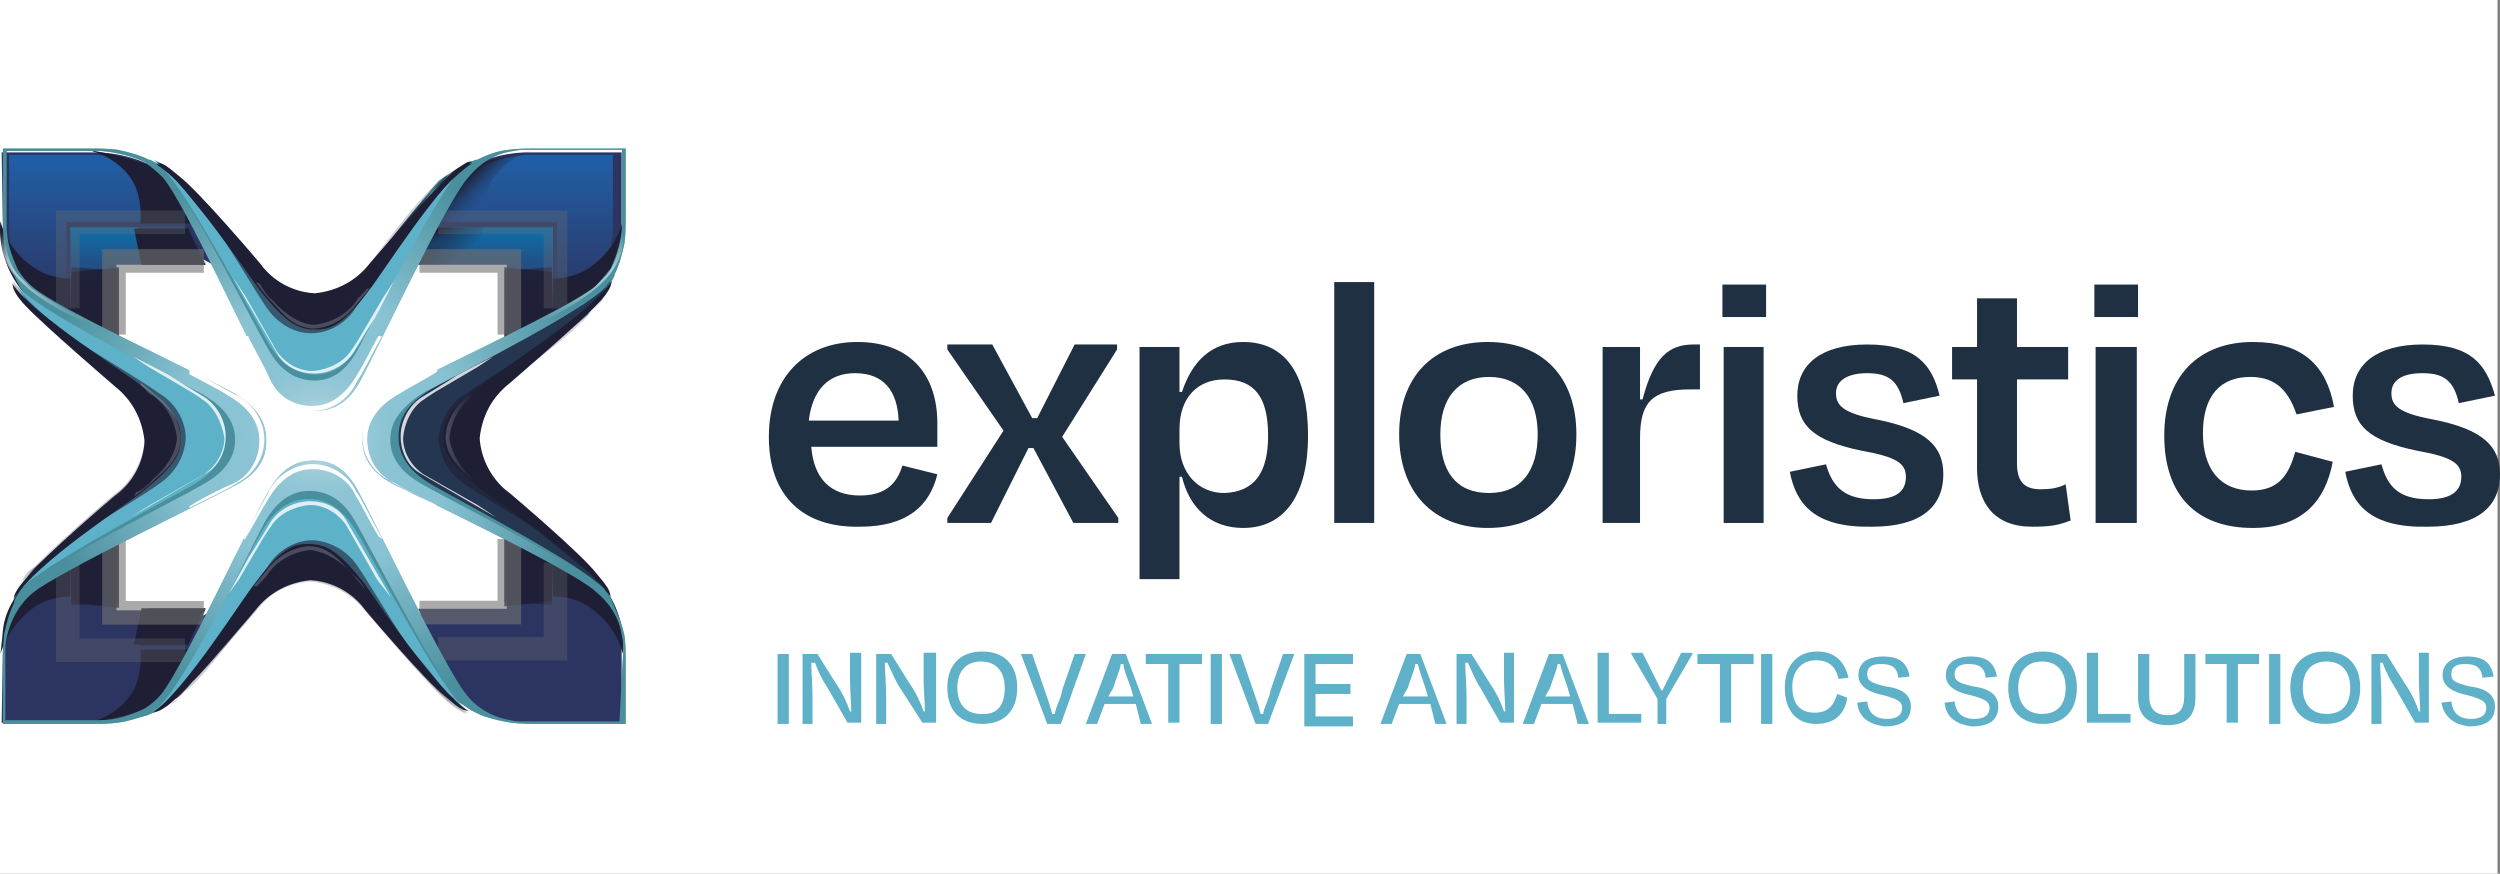 <?xml version="1.0" encoding="UTF-8"?> <svg xmlns="http://www.w3.org/2000/svg" xmlns:xlink="http://www.w3.org/1999/xlink" version="1.1" id="Layer_1" x="0px" y="0px" viewBox="0 0 200.3 70" xml:space="preserve"><rect x="0" y="0" width="200.3" height="70" fill="#808080" stroke="none"/> <rect x="0" fill="#FFFFFF" width="200.1" height="70"></rect> <g id="Group_166" transform="translate(0 -6)"> <g> <path fill="#1F3042" d="M61.6,41c0-4.7,2.8-7.6,7.1-7.6c4.2,0,6.4,2.6,6.4,6.5c0,0.5,0,1.1,0,1.9H65c0.2,2.5,1.5,3.9,3.9,3.9 c2.2,0,3-1.1,3.4-2.4l2.8,0.7c-0.6,2.5-2.4,4.2-6.2,4.2C64.4,48.3,61.6,45.8,61.6,41z M64.8,39.7H72c-0.1-2.4-1.2-3.8-3.5-3.8 C66.4,35.9,65.1,37.2,64.8,39.7z"></path> <path fill="#1F3042" d="M82.8,41.9h-0.4l-3,6h-3.5v-0.4l4.5-7L75.9,34v-0.4h3.6l3.2,5.9h0.4l3-5.9h3.4V34L85.1,41l4.5,6.5v0.4H86 L82.8,41.9z"></path> <path fill="#1F3042" d="M99.6,48.3c-2.6,0-4.3-1.6-4.9-4.1h-0.2v8.2h-3.2V33.8h3.2v3.6h0.2c0.8-2.4,2.3-4,4.9-4 c3.4,0,5.2,2.6,5.2,7.5C104.8,45.7,102.9,48.3,99.6,48.3z M101.6,40.9c0-3.1-1.1-4.5-3.5-4.5c-2.2,0-3.6,1.5-3.6,4v1.1 c0,2.4,1.5,4,3.6,4C100.5,45.4,101.6,43.9,101.6,40.9z"></path> <path fill="#1F3042" d="M110.1,47.9h-3.2V28.6h3.2V47.9z"></path> <path fill="#1F3042" d="M112.1,40.8c0-4.6,2.7-7.4,7.1-7.4s7.1,2.8,7.1,7.4s-2.6,7.5-7.1,7.5C114.8,48.3,112.1,45.4,112.1,40.8z M115.4,40.8c0,2.9,1.2,4.7,3.9,4.7c2.6,0,3.9-1.8,3.9-4.7s-1.4-4.6-3.9-4.6S115.4,37.9,115.4,40.8z"></path> <path fill="#1F3042" d="M128.4,47.9V33.8h3V38h0.2c0.9-3.4,2.1-4.4,4.1-4.4h0.5v3.6h-0.8c-3,0-4,1-4,3.9v6.8H128.4z"></path> <path fill="#1F3042" d="M138,31.4v-2.6h3.5v2.6H138z M138.1,47.9V33.8h3.2v14.1H138.1z"></path> <path fill="#1F3042" d="M143.4,43.8l2.9-0.6c0.5,1.8,1.5,2.8,3.8,2.8c1.8,0,2.6-0.6,2.6-1.8c0-1.1-0.8-1.6-3.6-2.1 c-3.8-0.8-5.1-2-5.1-4.4c0-2.5,1.9-4.1,5.6-4.1c3.9,0,5.2,1.6,5.8,4.1l-2.9,0.6c-0.4-1.8-1.2-2.4-2.9-2.4c-1.6,0-2.5,0.6-2.5,1.6 s0.6,1.6,3.2,2.1c4.1,0.8,5.4,2.2,5.4,4.4c0,2.6-1.8,4.2-5.7,4.2C145.4,48.3,143.9,46.4,143.4,43.8z"></path> <path fill="#1F3042" d="M158.4,36.4h-2v-2.6h2v-3.9h3.2v3.9h4.1v2.6h-4.1v6.7c0,1.4,0.5,2.1,1.9,2.1c0.8,0,1.4-0.1,2-0.4l0.4,2.9 c-1,0.4-1.7,0.5-3.1,0.5c-3.1,0-4.4-2-4.4-4.7C158.4,43.7,158.4,36.4,158.4,36.4z"></path> <path fill="#1F3042" d="M167.8,31.4v-2.6h3.5v2.6H167.8z M167.9,47.9V33.8h3.3v14.1H167.9z"></path> <path fill="#1F3042" d="M180.3,36.2c-2.4,0-3.8,1.5-3.8,4.5c0,2.9,1.4,4.6,3.9,4.6c2.3,0,3-1.4,3.5-3.1l3,0.8 c-0.6,3.2-2.5,5.3-6.4,5.3c-4.5,0-7.1-2.6-7.1-7.4s2.8-7.5,7.1-7.5c4,0,5.9,1.9,6.5,5.2l-3,0.6C183.4,37.5,182.5,36.2,180.3,36.2z "></path> <path fill="#1F3042" d="M187.9,43.8l2.9-0.6c0.5,1.8,1.4,2.8,3.8,2.8c1.7,0,2.6-0.6,2.6-1.8c0-1.1-0.8-1.6-3.6-2.1 c-3.8-0.8-5.1-2-5.1-4.4c0-2.5,1.9-4.1,5.6-4.1c3.9,0,5.1,1.6,5.8,4.1l-2.9,0.6c-0.4-1.8-1.2-2.4-2.9-2.4s-2.5,0.6-2.5,1.6 s0.6,1.6,3.3,2.1c4.1,0.8,5.4,2.2,5.4,4.4c0,2.6-1.8,4.2-5.8,4.2C189.9,48.3,188.4,46.4,187.9,43.8z"></path> </g> <g id="Group_139" transform="translate(277.431 35)"> <path id="Path_13" fill="#8EBAB5" d="M-228.3,19.4C-228.3,19.4-228.3,19.2-228.3,19.4c-0.2-0.6-0.6-1.2-1-1.8l0,0 c-0.1-0.1-0.2-0.4-0.4-0.5c-2.4-2.4-4.9-4.5-7.6-6.4c-1.5-1-2.4-2.7-2.4-4.5s0.9-3.5,2.4-4.5c2.6-2,5.2-4.1,7.6-6.4 c0.6-0.6,1.1-1.4,1.5-2.2c0,0,0,0,0-0.1c0.4-0.8,0.6-1.6,0.8-2.5c0.1-0.8,0.1-1.5,0.1-2.2v-5.4h-7.1c-0.8,0-1.5,0-2.3,0.1 c-0.9,0.1-1.7,0.4-2.5,0.8h-0.1c-0.6,0.2-1.1,0.6-1.6,1l0,0c-0.1,0.1-0.4,0.3-0.5,0.4c-2.4,2.4-4.5,4.9-6.4,7.6 c-1,1.5-2.8,2.4-4.5,2.5c-1.7,0-3.5-0.9-4.5-2.4c-2-2.6-4.1-5.2-6.4-7.6c-0.6-0.6-1.4-1.1-2.2-1.5c0,0,0,0-0.1,0 c-0.8-0.4-1.6-0.6-2.5-0.8c-0.8-0.1-1.5-0.1-2.2-0.1h-7v5.4c0,0.8,0,1.5,0.1,2.2c0.1,0.9,0.4,1.8,0.8,2.5c0,0,0,0,0,0.1 c0.4,0.9,0.9,1.6,1.5,2.2c2.4,2.2,5,4.4,7.6,6.4c1.5,1,2.4,2.6,2.4,4.5c0,1.7-1,3.5-2.5,4.5c-2.6,1.9-5.3,4-7.6,6.4 c-0.1,0.1-0.2,0.4-0.4,0.5l0,0c-0.4,0.5-0.8,1.1-1,1.6c0,0,0,0,0,0.1c-0.4,0.8-0.6,1.6-0.8,2.5c-0.1,0.8-0.1,1.5-0.1,2.2v4.9l0,0 V29h7c0.8,0,1.5,0,2.2-0.1c0.9-0.1,1.6-0.4,2.4-0.6l0,0l0,0c0,0,0.4-0.2,0.5-0.2l0,0c0.8-0.4,1.4-0.9,2-1.4c2.2-2.4,4.4-5,6.4-7.6 c1-1.5,2.6-2.4,4.5-2.4c1.7,0,3.5,1,4.5,2.5c1.9,2.8,4,5.2,6.4,7.6c0.1,0.1,0.4,0.2,0.5,0.4l0,0c0.4,0.2,0.8,0.5,1.1,0.7 c0,0-0.2-0.1,0,0c0.4,0.2,0.8,0.4,1.1,0.5l0,0c0.6,0.2,1.4,0.4,2.1,0.5c0.8,0.1,1.5,0.1,2.2,0.1h7v-4.9c0-0.7,0-1.5-0.1-2.2 C-227.6,21-227.9,20.2-228.3,19.4z M-227.8,28.8h-7.6c-0.4,0-0.8,0-1.1-0.1c-1.4-0.2-2.8-1-3.6-2.1c-1.6-1.9-7.5-14.2-8.6-16.2 c-1.1-2.1-2.4-2.5-3.6-2.5c-1.4,0-2.6,0.6-3.7,2.6c-1.6,2.8-6.8,14-8.5,16.1c-0.4,0.5-0.9,0.9-1.4,1.2l0,0 c-1.1,0.5-2.2,0.9-3.5,0.9h-7.6v-5.4c0-0.4,0-0.8,0.1-1.2c0.3-1.4,1-2.7,2.1-3.6c1.9-1.6,14.2-7.5,16.2-8.6 c2.1-1.1,2.5-2.4,2.5-3.6c0-1.4-0.6-2.6-2.6-3.8c-2.8-1.6-14-6.7-16.1-8.5c-0.5-0.4-0.9-0.9-1.2-1.4c-0.5-1.1-0.9-2.2-0.9-3.5v-6 h7.6c1.2,0.1,2.4,0.4,3.5,0.9l0,0c0.5,0.4,1,0.8,1.4,1.2c1.8,2.1,6.9,13.4,8.5,16.1c1.2,2.1,2.5,2.6,3.8,2.6 c1.1,0,2.5-0.4,3.6-2.5c1.1-2,6.9-14.4,8.6-16.2c0.9-1.1,2.1-1.9,3.6-2.1c0.4-0.1,0.8-0.1,1.1-0.1h7.6v6c0,1.2-0.4,2.4-0.9,3.5 c-0.4,0.5-0.8,1-1.2,1.4c-2.1,1.8-13.4,6.9-16.1,8.5c-2.1,1.2-2.6,2.5-2.6,3.8c0,1.1,0.4,2.5,2.5,3.6c2,1,14.4,6.9,16.2,8.6 c1.1,0.9,1.9,2.1,2.1,3.6c0.1,0.4,0.1,0.7,0.1,1.2L-227.8,28.8L-227.8,28.8z"></path> <g id="Group_8" transform="translate(21.576 20.578)"> <path id="Path_14" fill="#2C3562" d="M-249.2,8.3h-7.4c-2.4,0-4.6-0.8-6.5-2.3c-2.5-2.6-4.9-5.5-6.9-8.5 c-0.5-0.6-1.1-1.1-1.9-1.4c-1-0.5,6.5,3.5,6.5,3.5h7.5v-6.9l-3.5-4.6c0,0,1.9,1.4,4.8,3.8c4,3.2,7.4,5.5,7.4,10.5L-249.2,8.3 L-249.2,8.3z"></path> <linearGradient id="Path_15_00000170961853626334793400000017478927310491965363_" gradientUnits="userSpaceOnUse" x1="-6008.489" y1="-126.938" x2="-6008.489" y2="-128.189" gradientTransform="matrix(8.736 0 0 7.075 52230.066 825.825)"> <stop offset="0.24" style="stop-color:#2C3562"></stop> <stop offset="0.483" style="stop-color:#2C4072"></stop> <stop offset="0.984" style="stop-color:#0E6FAB"></stop> <stop offset="1" style="stop-color:#0771AD"></stop> </linearGradient> <path id="Path_15" fill="url(#Path_15_00000170961853626334793400000017478927310491965363_)" d="M-254.7-4.8v7h-9.2l-1.6-3h7.1 v-5.8L-254.7-4.8z"></path> <linearGradient id="Path_16_00000170260048538234126080000002193959919682351275_" gradientUnits="userSpaceOnUse" x1="-4910.645" y1="203.301" x2="-4909.037" y2="203.508" gradientTransform="matrix(3.1 0 0 4.272 15058.988 -855.78)"> <stop offset="0.332" style="stop-color:#1E1F35"></stop> <stop offset="0.407" style="stop-color:#1E1F35;stop-opacity:0.824"></stop> <stop offset="0.781" style="stop-color:#1E1F35;stop-opacity:0"></stop> </linearGradient> <path id="Path_16" opacity="0.6" fill="url(#Path_16_00000170260048538234126080000002193959919682351275_)" d=" M-254.7-5l-3.9-1.5v3.6v1.5l3.8,0.3L-254.7-5z"></path> <linearGradient id="Path_17_00000044863609949571718080000003376582965279852166_" gradientUnits="userSpaceOnUse" x1="-6268.062" y1="-364.784" x2="-6268.062" y2="-366.032" gradientTransform="matrix(15.655 0 0 14.255 97866.867 5131.041)"> <stop offset="0.337" style="stop-color:#2C3562"></stop> <stop offset="0.937" style="stop-color:#225BA0"></stop> <stop offset="1" style="stop-color:#1D60A8"></stop> </linearGradient> <path id="Path_17" fill="url(#Path_17_00000044863609949571718080000003376582965279852166_)" d="M-254.4-4.4v6.9h-11.3h-0.1 c0,0-1.9-3.6-3.6-4.5c1.9,2.6,4,5.1,6.4,7.5c1.7,1.4,3.9,2.3,6.1,2.4h7V2.3c0-4.4-2.5-6.4-6.1-9.2c-0.4-0.3-0.8-0.6-1.1-1 c-1-0.8-1.9-1.5-2.5-2L-254.4-4.4z"></path> <g id="Group_7" transform="translate(5.157 8.959)"> <linearGradient id="Path_18_00000178201576324901505200000007334114509412878497_" gradientUnits="userSpaceOnUse" x1="-5519.402" y1="830.554" x2="-5518.528" y2="831.542" gradientTransform="matrix(4.604 0 0 2.355 25064.078 -2010.357)"> <stop offset="5.100000e-02" style="stop-color:#1E1F35"></stop> <stop offset="6.500000e-02" style="stop-color:#1E1F35;stop-opacity:0.91"></stop> <stop offset="0.155" style="stop-color:#1E1F35;stop-opacity:0.412"></stop> <stop offset="0.233" style="stop-color:#1E1F35;stop-opacity:0.11"></stop> <stop offset="0.291" style="stop-color:#1E1F35;stop-opacity:0"></stop> </linearGradient> <path id="Path_18" fill="url(#Path_18_00000178201576324901505200000007334114509412878497_)" d="M-269.2-6.8l-1.5-3h3.6h1.5 l0.6,2.9h-4.2V-6.8z"></path> <linearGradient id="Path_19_00000020362388700166863430000000673570074130521267_" gradientUnits="userSpaceOnUse" x1="-5446.341" y1="796.471" x2="-5445.391" y2="797.087" gradientTransform="matrix(4.327 0 0 2.428 23231.127 -1966.637)"> <stop offset="0.332" style="stop-color:#1E1F35"></stop> <stop offset="0.48" style="stop-color:#1E1F35;stop-opacity:0.776"></stop> <stop offset="0.752" style="stop-color:#1E1F35;stop-opacity:0.184"></stop> <stop offset="0.827" style="stop-color:#1E1F35;stop-opacity:0"></stop> </linearGradient> <path id="Path_19" opacity="0.5" fill="url(#Path_19_00000020362388700166863430000000673570074130521267_)" d=" M-269.2-6.8l-1.6-3h4.6l0.8,3H-269.2z"></path> <linearGradient id="Path_20_00000044857435558084690470000010484554420245824417_" gradientUnits="userSpaceOnUse" x1="-5902.893" y1="121.164" x2="-5902.183" y2="121.666" gradientTransform="matrix(7.098 0 0 4.695 41567.105 -603.85)"> <stop offset="0.235" style="stop-color:#1E1F35"></stop> <stop offset="0.293" style="stop-color:#1E1F35;stop-opacity:0.788"></stop> <stop offset="0.438" style="stop-color:#1E1F35;stop-opacity:0.357"></stop> <stop offset="0.57" style="stop-color:#1E1F35;stop-opacity:9.000000e-02"></stop> <stop offset="0.679" style="stop-color:#1E1F35;stop-opacity:0"></stop> </linearGradient> <path id="Path_20" fill="url(#Path_20_00000044857435558084690470000010484554420245824417_)" d="M-261.2-0.6 c-1.6-0.4-3.1-1.4-3.8-2.9c-0.4-1-0.5-2-0.4-3h-4.6c0.8,1.4,1.6,2.6,2.6,3.9C-266-1.3-261.2-0.6-261.2-0.6z"></path> </g> <linearGradient id="Path_21_00000115474680696604157940000013459676633819792027_" gradientUnits="userSpaceOnUse" x1="-4911.251" y1="139.072" x2="-4909.593" y2="139.473" gradientTransform="matrix(3.1 0 0 4.667 15058.988 -619.127)"> <stop offset="0.301" style="stop-color:#1E1F35"></stop> <stop offset="0.379" style="stop-color:#1E1F35;stop-opacity:0.694"></stop> <stop offset="0.506" style="stop-color:#1E1F35;stop-opacity:0.31"></stop> <stop offset="0.629" style="stop-color:#1E1F35;stop-opacity:7.800000e-02"></stop> <stop offset="0.74" style="stop-color:#1E1F35;stop-opacity:0"></stop> </linearGradient> <path id="Path_21" opacity="0.9" fill="url(#Path_21_00000115474680696604157940000013459676633819792027_)" d=" M-254.7-5.4l-3.9-1.4v3.4V-1l3.8-0.4L-254.7-5.4z"></path> <linearGradient id="Path_22_00000035531772178826535540000005107558044973941149_" gradientUnits="userSpaceOnUse" x1="-5443.355" y1="-88.037" x2="-5442.489" y2="-87.704" gradientTransform="matrix(4.525 0 0 6.767 24460.553 641.759)"> <stop offset="0.204" style="stop-color:#1E1F35"></stop> <stop offset="0.268" style="stop-color:#1E1F35;stop-opacity:0.831"></stop> <stop offset="0.475" style="stop-color:#1E1F35;stop-opacity:0.376"></stop> <stop offset="0.661" style="stop-color:#1E1F35;stop-opacity:9.800000e-02"></stop> <stop offset="0.806" style="stop-color:#1E1F35;stop-opacity:0"></stop> </linearGradient> <path id="Path_22" fill="url(#Path_22_00000035531772178826535540000005107558044973941149_)" d="M-249.1,2.8 c-0.5-1.8-1.6-3.1-3.1-4c-0.8-0.4-1.6-0.6-2.5-0.6v-3.9c1.2,0.8,2.5,1.6,3.6,2.6C-249.6-1.5-248.9,0.7-249.1,2.8z"></path> <path id="Path_23" opacity="0.6" fill="none" stroke="#717171" stroke-width="1.891" stroke-miterlimit="10" d=" M-258.2-6.4v5.9h-7.2"></path> <path id="Path_24" opacity="0.3" fill="none" stroke="#717171" stroke-width="1.891" stroke-miterlimit="10" d=" M-254.5-4.5v6.9h-9.4"></path> </g> <path id="Path_25" fill="#2C3562" d="M-277.3,28.9h7.4c2.4,0,4.6-0.8,6.5-2.2c2.5-2.6,4.9-5.5,6.9-8.5c0.5-0.6,1.1-1.1,1.9-1.4 c1-0.5-6.5,3.5-6.5,3.5h-7.5v-6.9l3.5-4.6c0,0-1.9,1.4-4.7,3.8c-4,3.4-7.4,5.5-7.4,10.5L-277.3,28.9L-277.3,28.9z"></path> <linearGradient id="Path_26_00000103226738696572150900000003357528876381714367_" gradientUnits="userSpaceOnUse" x1="-5922.833" y1="-126.938" x2="-5922.833" y2="-128.189" gradientTransform="matrix(8.736 0 0 7.075 51475.469 846.404)"> <stop offset="0.24" style="stop-color:#2C3562"></stop> <stop offset="0.483" style="stop-color:#2C4072"></stop> <stop offset="0.984" style="stop-color:#0E6FAB"></stop> <stop offset="1" style="stop-color:#0771AD"></stop> </linearGradient> <path id="Path_26" fill="url(#Path_26_00000103226738696572150900000003357528876381714367_)" d="M-271.8,15.9v7h9.2l1.6-3h-7.1 V14L-271.8,15.9z"></path> <linearGradient id="Path_27_00000034799806040808611630000002266200118612577695_" gradientUnits="userSpaceOnUse" x1="-4820.717" y1="204.023" x2="-4819.109" y2="204.229" gradientTransform="matrix(3.1 0 0 4.272 14785.228 -835.202)"> <stop offset="0.332" style="stop-color:#1E1F35"></stop> <stop offset="0.407" style="stop-color:#1E1F35;stop-opacity:0.824"></stop> <stop offset="0.781" style="stop-color:#1E1F35;stop-opacity:0"></stop> </linearGradient> <path id="Path_27" opacity="0.6" fill="url(#Path_27_00000034799806040808611630000002266200118612577695_)" d=" M-271.8,15.7l3.9-1.5v3.6v1.5l-3.8,0.2L-271.8,15.7z"></path> <linearGradient id="Path_28_00000022558999335030190150000002156807604264230819_" gradientUnits="userSpaceOnUse" x1="-6182.113" y1="-364.784" x2="-6182.113" y2="-366.033" gradientTransform="matrix(15.655 0 0 14.255 96514.031 5151.618)"> <stop offset="0.337" style="stop-color:#2C3562"></stop> <stop offset="0.937" style="stop-color:#225BA0"></stop> <stop offset="1" style="stop-color:#1D60A8"></stop> </linearGradient> <path id="Path_28" fill="url(#Path_28_00000022558999335030190150000002156807604264230819_)" d="M-272.1,16.2v6.9h11.2h0.1 c0,0,1.9-3.6,3.6-4.5c-1.9,2.6-4,5.1-6.4,7.5c-1.8,1.4-3.9,2.3-6.1,2.4h-7v-5.7c0-4.4,2.5-6.4,6.1-9.2c0.4-0.2,0.8-0.6,1.1-1 c1-0.7,1.9-1.5,2.5-2L-272.1,16.2z"></path> <g id="Group_9" transform="translate(5.602 29.537)"> <linearGradient id="Path_29_00000127036598683837255100000018206287480561729190_" gradientUnits="userSpaceOnUse" x1="-5417.218" y1="851.978" x2="-5416.343" y2="852.965" gradientTransform="matrix(4.605 0 0 2.355 24684.379 -2010.357)"> <stop offset="5.100000e-02" style="stop-color:#1E1F35"></stop> <stop offset="6.500000e-02" style="stop-color:#1E1F35;stop-opacity:0.91"></stop> <stop offset="0.155" style="stop-color:#1E1F35;stop-opacity:0.412"></stop> <stop offset="0.233" style="stop-color:#1E1F35;stop-opacity:0.11"></stop> <stop offset="0.291" style="stop-color:#1E1F35;stop-opacity:0"></stop> </linearGradient> <path id="Path_29" fill="url(#Path_29_00000127036598683837255100000018206287480561729190_)" d="M-268-6.8l1.4-3h-3.6h-1.5 l-0.6,2.9h4.4L-268-6.8L-268-6.8z"></path> <linearGradient id="Path_30_00000051361530529207279400000008565081430851883198_" gradientUnits="userSpaceOnUse" x1="-5800.358" y1="134.689" x2="-5799.648" y2="135.19" gradientTransform="matrix(7.1 0 0 4.695 40979.734 -603.85)"> <stop offset="0.235" style="stop-color:#1E1F35"></stop> <stop offset="0.293" style="stop-color:#1E1F35;stop-opacity:0.788"></stop> <stop offset="0.438" style="stop-color:#1E1F35;stop-opacity:0.357"></stop> <stop offset="0.57" style="stop-color:#1E1F35;stop-opacity:9.000000e-02"></stop> <stop offset="0.679" style="stop-color:#1E1F35;stop-opacity:0"></stop> </linearGradient> <path id="Path_30" fill="url(#Path_30_00000051361530529207279400000008565081430851883198_)" d="M-276-0.6 c1.6-0.4,3.1-1.4,3.8-2.9c0.4-1,0.5-2,0.4-3h4.6c-0.8,1.4-1.6,2.6-2.6,3.9C-271.2-1.3-276-0.6-276-0.6z"></path> <linearGradient id="Path_31_00000079477073138568846280000003940729786101792181_" gradientUnits="userSpaceOnUse" x1="-5330.718" y1="817.36" x2="-5329.768" y2="817.976" gradientTransform="matrix(4.327 0 0 2.428 22868.707 -1966.637)"> <stop offset="0.332" style="stop-color:#1E1F35"></stop> <stop offset="0.48" style="stop-color:#1E1F35;stop-opacity:0.776"></stop> <stop offset="0.752" style="stop-color:#1E1F35;stop-opacity:0.184"></stop> <stop offset="0.827" style="stop-color:#1E1F35;stop-opacity:0"></stop> </linearGradient> <path id="Path_31" opacity="0.5" fill="url(#Path_31_00000079477073138568846280000003940729786101792181_)" d=" M-268.1-6.8l1.6-3h-4.6l-0.8,3H-268.1z"></path> </g> <linearGradient id="Path_32_00000012472426860425211110000000187959015697971095_" gradientUnits="userSpaceOnUse" x1="-4825.1" y1="139.364" x2="-4823.442" y2="139.764" gradientTransform="matrix(3.1 0 0 4.667 14785.228 -598.549)"> <stop offset="0.301" style="stop-color:#1E1F35"></stop> <stop offset="0.379" style="stop-color:#1E1F35;stop-opacity:0.694"></stop> <stop offset="0.506" style="stop-color:#1E1F35;stop-opacity:0.31"></stop> <stop offset="0.629" style="stop-color:#1E1F35;stop-opacity:7.800000e-02"></stop> <stop offset="0.74" style="stop-color:#1E1F35;stop-opacity:0"></stop> </linearGradient> <path id="Path_32" opacity="0.9" fill="url(#Path_32_00000012472426860425211110000000187959015697971095_)" d=" M-271.8,15.3l3.9-1.4v3.4v2.4l-3.8-0.4L-271.8,15.3z"></path> <linearGradient id="Path_33_00000118385696755689618090000011172975797496129715_" gradientUnits="userSpaceOnUse" x1="-5347.512" y1="-88.028" x2="-5346.637" y2="-87.693" gradientTransform="matrix(4.48 0 0 6.767 23764.506 662.338)"> <stop offset="0.204" style="stop-color:#1E1F35"></stop> <stop offset="0.268" style="stop-color:#1E1F35;stop-opacity:0.831"></stop> <stop offset="0.475" style="stop-color:#1E1F35;stop-opacity:0.376"></stop> <stop offset="0.661" style="stop-color:#1E1F35;stop-opacity:9.800000e-02"></stop> <stop offset="0.806" style="stop-color:#1E1F35;stop-opacity:0"></stop> </linearGradient> <path id="Path_33" fill="url(#Path_33_00000118385696755689618090000011172975797496129715_)" d="M-277.4,23.4 c0.5-1.6,1.6-3.1,3.1-4c0.8-0.4,1.6-0.6,2.5-0.6v-3.9c-1.2,0.8-2.5,1.6-3.6,2.6c-0.4,0.5-0.6,1-0.9,1.5c-0.5,0.8-0.8,1.6-0.9,2.5 C-277.3,22.7-277.4,23.4-277.4,23.4z"></path> <linearGradient id="Path_34_00000059281145885187399910000006054051172706786996_" gradientUnits="userSpaceOnUse" x1="-5657.359" y1="-125.733" x2="-5657.359" y2="-126.982" gradientTransform="matrix(6.013 0 0 7.053 33741.168 834.017)"> <stop offset="0" style="stop-color:#FFFFFF;stop-opacity:0"></stop> <stop offset="0.469" style="stop-color:#D8EAEF"></stop> <stop offset="0.549" style="stop-color:#E2EFF3;stop-opacity:0.729"></stop> <stop offset="0.649" style="stop-color:#EDF5F6;stop-opacity:0.42"></stop> <stop offset="0.731" style="stop-color:#F8FBFC;stop-opacity:0.192"></stop> <stop offset="0.793" style="stop-color:#FDFEFF;stop-opacity:5.100000e-02"></stop> <stop offset="0.827" style="stop-color:#FFFFFF;stop-opacity:0"></stop> </linearGradient> <path id="Path_34" opacity="0.7" fill="url(#Path_34_00000059281145885187399910000006054051172706786996_)" d=" M-271,15.3c0,0-4.4,1.9-5.6,4.1c-0.6,0.9-0.9,1.9-0.8,2.9v1.6h0.1c0,0-0.1-3.4,1.2-4.9c0.4-0.4,0.8-0.8,1.1-1.1 c1.6-1.1,3.2-2,5-2.8L-271,15.3z"></path> <path id="Path_35" opacity="0.6" fill="none" stroke="#717171" stroke-width="1.891" stroke-miterlimit="10" d=" M-268.3,14.2v5.9h7.2"></path> <path id="Path_36" opacity="0.3" fill="none" stroke="#717171" stroke-width="1.891" stroke-miterlimit="10" d=" M-272,16.2v6.9h9.4"></path> <g id="Group_11" transform="translate(21.576 0.109)"> <path id="Path_37" fill="#2C3562" d="M-249.2-16.9h-7.4c-2.4,0-4.6,0.8-6.5,2.2c-2.5,2.6-4.9,5.5-6.9,8.5 c-0.5,0.6-1.1,1.1-1.9,1.4c-1,0.5,6.5-3.5,6.5-3.5h7.5v6.9l-3.5,4.6c0,0,1.9-1.4,4.8-3.8c4-3.2,7.4-5.5,7.4-10.5L-249.2-16.9 L-249.2-16.9z"></path> <linearGradient id="Path_38_00000119816243366255131310000003900993050295047338_" gradientUnits="userSpaceOnUse" x1="-6008.489" y1="-117.111" x2="-6008.489" y2="-118.362" gradientTransform="matrix(8.736 0 0 7.075 52230.066 826.401)"> <stop offset="0.24" style="stop-color:#2C3562"></stop> <stop offset="0.483" style="stop-color:#2C4072"></stop> <stop offset="0.984" style="stop-color:#0E6FAB"></stop> <stop offset="1" style="stop-color:#0771AD"></stop> </linearGradient> <path id="Path_38" fill="url(#Path_38_00000119816243366255131310000003900993050295047338_)" d="M-254.7-3.9v-7h-9.2l-1.6,3h7.1 v5.8L-254.7-3.9z"></path> <linearGradient id="Path_39_00000116951063019236125500000014905912757917744528_" gradientUnits="userSpaceOnUse" x1="-4925.767" y1="200.328" x2="-4924.16" y2="200.535" gradientTransform="matrix(3.1 0 0 4.272 15058.988 -852.751)"> <stop offset="0.332" style="stop-color:#1E1F35"></stop> <stop offset="0.407" style="stop-color:#1E1F35;stop-opacity:0.824"></stop> <stop offset="0.781" style="stop-color:#1E1F35;stop-opacity:0"></stop> </linearGradient> <path id="Path_39" opacity="0.6" fill="url(#Path_39_00000116951063019236125500000014905912757917744528_)" d=" M-254.7-3.8l-3.9,1.5v-3.6v-1.5l3.8-0.3L-254.7-3.8z"></path> <linearGradient id="Path_40_00000173139394081287650440000009224714555871302533_" gradientUnits="userSpaceOnUse" x1="-6268.062" y1="-359.779" x2="-6268.062" y2="-361.028" gradientTransform="matrix(15.655 0 0 14.255 97866.867 5129.78)"> <stop offset="0.337" style="stop-color:#2C3562"></stop> <stop offset="0.937" style="stop-color:#225BA0"></stop> <stop offset="1" style="stop-color:#1D60A8"></stop> </linearGradient> <path id="Path_40" fill="url(#Path_40_00000173139394081287650440000009224714555871302533_)" d="M-254.4-4.4v-6.9h-11.3h-0.1 c0,0-1.9,3.6-3.6,4.5c1.9-2.6,4-5.1,6.4-7.5c1.7-1.4,3.9-2.2,6.1-2.4h7v5.6c0,4.4-2.5,6.4-6.1,9.2c-0.4,0.3-0.8,0.6-1.1,1 c-1,0.8-1.9,1.5-2.5,2L-254.4-4.4z"></path> <g id="Group_10" transform="translate(5.157)"> <linearGradient id="Path_41_00000018934752272254768870000010549533889432294540_" gradientUnits="userSpaceOnUse" x1="-5502.553" y1="847.793" x2="-5501.679" y2="848.781" gradientTransform="matrix(4.604 0 0 2.354 25064.078 -2006.162)"> <stop offset="5.100000e-02" style="stop-color:#1E1F35"></stop> <stop offset="6.500000e-02" style="stop-color:#1E1F35;stop-opacity:0.91"></stop> <stop offset="0.155" style="stop-color:#1E1F35;stop-opacity:0.412"></stop> <stop offset="0.233" style="stop-color:#1E1F35;stop-opacity:0.11"></stop> <stop offset="0.291" style="stop-color:#1E1F35;stop-opacity:0"></stop> </linearGradient> <path id="Path_41" fill="url(#Path_41_00000018934752272254768870000010549533889432294540_)" d="M-269.2-10.9l-1.5,3h3.6h1.5 l0.6-2.9L-269.2-10.9z"></path> <linearGradient id="Path_42_00000028317372992903035920000013292584807065049491_" gradientUnits="userSpaceOnUse" x1="-5431.274" y1="803.796" x2="-5430.324" y2="804.412" gradientTransform="matrix(4.327 0 0 2.428 23231.127 -1961.758)"> <stop offset="0.332" style="stop-color:#1E1F35"></stop> <stop offset="0.48" style="stop-color:#1E1F35;stop-opacity:0.776"></stop> <stop offset="0.752" style="stop-color:#1E1F35;stop-opacity:0.184"></stop> <stop offset="0.827" style="stop-color:#1E1F35;stop-opacity:0"></stop> </linearGradient> <path id="Path_42" opacity="0.5" fill="url(#Path_42_00000028317372992903035920000013292584807065049491_)" d=" M-269.2-10.9l-1.6,3h4.6l0.8-3H-269.2z"></path> <linearGradient id="Path_43_00000119115403134587841030000006172652116226989985_" gradientUnits="userSpaceOnUse" x1="-5893.951" y1="125.894" x2="-5893.241" y2="126.394" gradientTransform="matrix(7.098 0 0 4.695 41567.105 -606.462)"> <stop offset="0.235" style="stop-color:#1E1F35"></stop> <stop offset="0.293" style="stop-color:#1E1F35;stop-opacity:0.788"></stop> <stop offset="0.438" style="stop-color:#1E1F35;stop-opacity:0.357"></stop> <stop offset="0.57" style="stop-color:#1E1F35;stop-opacity:9.000000e-02"></stop> <stop offset="0.679" style="stop-color:#1E1F35;stop-opacity:0"></stop> </linearGradient> <path id="Path_43" fill="url(#Path_43_00000119115403134587841030000006172652116226989985_)" d="M-261.2-17.1 c-1.6,0.4-3.1,1.4-3.8,2.9c-0.4,1-0.5,2-0.4,3h-4.6c0.8-1.4,1.6-2.6,2.6-3.9C-266-16.4-261.2-17.1-261.2-17.1z"></path> </g> <linearGradient id="Path_44_00000063634819132607318400000010929940606534384257_" gradientUnits="userSpaceOnUse" x1="-4925.32" y1="134.484" x2="-4923.662" y2="134.884" gradientTransform="matrix(3.1 0 0 4.668 15058.988 -615.223)"> <stop offset="0.301" style="stop-color:#1E1F35"></stop> <stop offset="0.379" style="stop-color:#1E1F35;stop-opacity:0.694"></stop> <stop offset="0.506" style="stop-color:#1E1F35;stop-opacity:0.31"></stop> <stop offset="0.629" style="stop-color:#1E1F35;stop-opacity:7.800000e-02"></stop> <stop offset="0.74" style="stop-color:#1E1F35;stop-opacity:0"></stop> </linearGradient> <path id="Path_44" opacity="0.9" fill="url(#Path_44_00000063634819132607318400000010929940606534384257_)" d=" M-254.7-3.3l-3.9,1.5v-3.4v-2.5l3.8,0.4L-254.7-3.3z"></path> <linearGradient id="Path_45_00000012447045401348986050000001919263242947231415_" gradientUnits="userSpaceOnUse" x1="-5451.594" y1="-91.829" x2="-5450.729" y2="-91.495" gradientTransform="matrix(4.525 0 0 6.765 24460.428 639.939)"> <stop offset="0.204" style="stop-color:#1E1F35"></stop> <stop offset="0.268" style="stop-color:#1E1F35;stop-opacity:0.831"></stop> <stop offset="0.475" style="stop-color:#1E1F35;stop-opacity:0.376"></stop> <stop offset="0.661" style="stop-color:#1E1F35;stop-opacity:9.800000e-02"></stop> <stop offset="0.806" style="stop-color:#1E1F35;stop-opacity:0"></stop> </linearGradient> <path id="Path_45" fill="url(#Path_45_00000012447045401348986050000001919263242947231415_)" d="M-249.1-11.4 c-0.5,1.8-1.6,3.1-3.1,4c-0.8,0.4-1.6,0.6-2.5,0.6v3.9c1.2-0.8,2.5-1.6,3.6-2.6C-249.6-7.2-248.9-9.4-249.1-11.4z"></path> <path id="Path_46" opacity="0.6" fill="none" stroke="#717171" stroke-width="1.891" stroke-miterlimit="10" d=" M-258.2-2.3v-5.9h-7.2"></path> <path id="Path_47" opacity="0.3" fill="none" stroke="#717171" stroke-width="1.891" stroke-miterlimit="10" d=" M-254.5-4.4v-6.9h-9.4"></path> </g> <g id="Group_13" transform="translate(0 0.109)"> <path id="Path_48" fill="#2C3562" d="M-277.3-16.9h7.4c2.4,0,4.6,0.8,6.5,2.2c2.5,2.6,4.9,5.5,6.9,8.5c0.5,0.6,1.1,1.1,1.9,1.4 c1,0.5-6.5-3.5-6.5-3.5h-7.5v6.9l3.5,4.6c0,0-1.9-1.4-4.7-3.8c-4-3.2-7.4-5.5-7.4-10.5L-277.3-16.9L-277.3-16.9z"></path> <linearGradient id="Path_49_00000077319134563289770260000017864936381098675594_" gradientUnits="userSpaceOnUse" x1="-5922.833" y1="-117.111" x2="-5922.833" y2="-118.362" gradientTransform="matrix(8.736 0 0 7.075 51475.469 826.401)"> <stop offset="0.24" style="stop-color:#2C3562"></stop> <stop offset="0.483" style="stop-color:#2C4072"></stop> <stop offset="0.984" style="stop-color:#0E6FAB"></stop> <stop offset="1" style="stop-color:#0771AD"></stop> </linearGradient> <path id="Path_49" fill="url(#Path_49_00000077319134563289770260000017864936381098675594_)" d="M-271.8-3.9v-7h9.2l1.6,3h-7.1 v5.8L-271.8-3.9z"></path> <linearGradient id="Path_50_00000137827656750309244630000004983373519557253291_" gradientUnits="userSpaceOnUse" x1="-4835.81" y1="201.023" x2="-4834.203" y2="201.227" gradientTransform="matrix(3.1 0 0 4.272 14785.228 -852.751)"> <stop offset="0.332" style="stop-color:#1E1F35"></stop> <stop offset="0.407" style="stop-color:#1E1F35;stop-opacity:0.824"></stop> <stop offset="0.781" style="stop-color:#1E1F35;stop-opacity:0"></stop> </linearGradient> <path id="Path_50" opacity="0.6" fill="url(#Path_50_00000137827656750309244630000004983373519557253291_)" d=" M-271.8-3.8l3.9,1.5v-3.6v-1.5l-3.8-0.3L-271.8-3.8z"></path> <linearGradient id="Path_51_00000014620707889522844600000011496934841878470808_" gradientUnits="userSpaceOnUse" x1="-6182.113" y1="-359.779" x2="-6182.113" y2="-361.028" gradientTransform="matrix(15.655 0 0 14.255 96514.031 5129.78)"> <stop offset="0.337" style="stop-color:#2C3562"></stop> <stop offset="0.937" style="stop-color:#225BA0"></stop> <stop offset="1" style="stop-color:#1D60A8"></stop> </linearGradient> <path id="Path_51" fill="url(#Path_51_00000014620707889522844600000011496934841878470808_)" d="M-272.1-4.4v-6.9h11.2h0.1 c0,0,1.9,3.6,3.6,4.5c-1.9-2.6-4-5.1-6.4-7.5c-1.8-1.4-3.9-2.2-6.1-2.4h-7v5.6c0,4.4,2.5,6.4,6.1,9.2c0.4,0.3,0.8,0.6,1.1,1 c1,0.8,1.9,1.5,2.5,2L-272.1-4.4z"></path> <g id="Group_12" transform="translate(5.602)"> <linearGradient id="Path_52_00000113353296153684951850000018090895476483128964_" gradientUnits="userSpaceOnUse" x1="-5400.355" y1="869.183" x2="-5399.48" y2="870.17" gradientTransform="matrix(4.605 0 0 2.354 24684.379 -2006.162)"> <stop offset="5.100000e-02" style="stop-color:#1E1F35"></stop> <stop offset="6.500000e-02" style="stop-color:#1E1F35;stop-opacity:0.91"></stop> <stop offset="0.155" style="stop-color:#1E1F35;stop-opacity:0.412"></stop> <stop offset="0.233" style="stop-color:#1E1F35;stop-opacity:0.11"></stop> <stop offset="0.291" style="stop-color:#1E1F35;stop-opacity:0"></stop> </linearGradient> <path id="Path_52" fill="url(#Path_52_00000113353296153684951850000018090895476483128964_)" d="M-268-10.9l1.4,3h-3.6h-1.5 l-0.6-2.9h4.4L-268-10.9L-268-10.9z"></path> <linearGradient id="Path_53_00000121255953299237302700000013444503589153169305_" gradientUnits="userSpaceOnUse" x1="-5791.382" y1="139.403" x2="-5790.672" y2="139.903" gradientTransform="matrix(7.1 0 0 4.695 40979.734 -606.462)"> <stop offset="0.235" style="stop-color:#1E1F35"></stop> <stop offset="0.293" style="stop-color:#1E1F35;stop-opacity:0.788"></stop> <stop offset="0.438" style="stop-color:#1E1F35;stop-opacity:0.357"></stop> <stop offset="0.57" style="stop-color:#1E1F35;stop-opacity:9.000000e-02"></stop> <stop offset="0.679" style="stop-color:#1E1F35;stop-opacity:0"></stop> </linearGradient> <path id="Path_53" fill="url(#Path_53_00000121255953299237302700000013444503589153169305_)" d="M-276-17.1 c1.6,0.4,3.1,1.4,3.8,2.9c0.4,1,0.5,2,0.4,3h4.6c-0.8-1.4-1.6-2.6-2.6-3.9C-271.2-16.4-276-17.1-276-17.1z"></path> <linearGradient id="Path_54_00000175286576426921346500000009812843462697195449_" gradientUnits="userSpaceOnUse" x1="-5315.653" y1="824.687" x2="-5314.703" y2="825.304" gradientTransform="matrix(4.327 0 0 2.428 22868.707 -1961.758)"> <stop offset="0.332" style="stop-color:#1E1F35"></stop> <stop offset="0.48" style="stop-color:#1E1F35;stop-opacity:0.776"></stop> <stop offset="0.752" style="stop-color:#1E1F35;stop-opacity:0.184"></stop> <stop offset="0.827" style="stop-color:#1E1F35;stop-opacity:0"></stop> </linearGradient> <path id="Path_54" opacity="0.5" fill="url(#Path_54_00000175286576426921346500000009812843462697195449_)" d=" M-268.1-10.9l1.6,3h-4.6l-0.8-3H-268.1z"></path> </g> <linearGradient id="Path_55_00000183951783461392589740000006869285898306193075_" gradientUnits="userSpaceOnUse" x1="-4839.174" y1="134.79" x2="-4837.516" y2="135.19" gradientTransform="matrix(3.1 0 0 4.668 14785.228 -615.223)"> <stop offset="0.301" style="stop-color:#1E1F35"></stop> <stop offset="0.379" style="stop-color:#1E1F35;stop-opacity:0.694"></stop> <stop offset="0.506" style="stop-color:#1E1F35;stop-opacity:0.31"></stop> <stop offset="0.629" style="stop-color:#1E1F35;stop-opacity:7.800000e-02"></stop> <stop offset="0.74" style="stop-color:#1E1F35;stop-opacity:0"></stop> </linearGradient> <path id="Path_55" opacity="0.9" fill="url(#Path_55_00000183951783461392589740000006869285898306193075_)" d=" M-271.8-3.3l3.9,1.5v-3.4v-2.5l-3.8,0.4L-271.8-3.3z"></path> <linearGradient id="Path_56_00000069360146190441680030000003405047123809618860_" gradientUnits="userSpaceOnUse" x1="-5367.689" y1="-91.896" x2="-5366.823" y2="-91.561" gradientTransform="matrix(4.526 0 0 6.765 24061.969 639.939)"> <stop offset="0.204" style="stop-color:#1E1F35"></stop> <stop offset="0.268" style="stop-color:#1E1F35;stop-opacity:0.831"></stop> <stop offset="0.475" style="stop-color:#1E1F35;stop-opacity:0.376"></stop> <stop offset="0.661" style="stop-color:#1E1F35;stop-opacity:9.800000e-02"></stop> <stop offset="0.806" style="stop-color:#1E1F35;stop-opacity:0"></stop> </linearGradient> <path id="Path_56" fill="url(#Path_56_00000069360146190441680030000003405047123809618860_)" d="M-277.4-11.4 c0.5,1.8,1.6,3.1,3.1,4c0.8,0.4,1.6,0.6,2.5,0.6v3.9c-1.2-0.8-2.5-1.6-3.6-2.6C-276.9-7.2-277.6-9.4-277.4-11.4z"></path> <linearGradient id="Path_57_00000140720888769077653720000014063973720859812788_" gradientUnits="userSpaceOnUse" x1="-5657.359" y1="-115.57" x2="-5657.359" y2="-116.82" gradientTransform="matrix(6.013 0 0 7.052 33741.168 811.735)"> <stop offset="0" style="stop-color:#FFFFFF;stop-opacity:0"></stop> <stop offset="0.469" style="stop-color:#D8EAEF"></stop> <stop offset="0.549" style="stop-color:#E2EFF3;stop-opacity:0.729"></stop> <stop offset="0.649" style="stop-color:#EDF5F6;stop-opacity:0.42"></stop> <stop offset="0.731" style="stop-color:#F8FBFC;stop-opacity:0.192"></stop> <stop offset="0.793" style="stop-color:#FDFEFF;stop-opacity:5.100000e-02"></stop> <stop offset="0.827" style="stop-color:#FFFFFF;stop-opacity:0"></stop> </linearGradient> <path id="Path_57" opacity="0.7" fill="url(#Path_57_00000140720888769077653720000014063973720859812788_)" d=" M-271-3.4c0,0-4.4-1.9-5.6-4.1c-0.6-0.9-0.9-1.9-0.8-2.9v-1.7h0.1c0,0-0.1,3.4,1.2,4.9c0.4,0.4,0.8,0.8,1.1,1.1 c1.6,1.1,3.2,2,5,2.8L-271-3.4z"></path> <path id="Path_58" opacity="0.6" fill="none" stroke="#717171" stroke-width="1.891" stroke-miterlimit="10" d=" M-268.3-2.3v-5.9h7.2"></path> <path id="Path_59" opacity="0.3" fill="none" stroke="#717171" stroke-width="1.891" stroke-miterlimit="10" d=" M-272-4.4v-6.9h9.4"></path> </g> <radialGradient id="Path_60_00000157284764897657932000000007086119259484037293_" cx="-6370.77" cy="-507.227" r="0.65" gradientTransform="matrix(36.967 0 0 36.97 235256.469 18757.984)" gradientUnits="userSpaceOnUse"> <stop offset="2.000000e-02" style="stop-color:#D8EAEF"></stop> <stop offset="4.500000e-02" style="stop-color:#C5E0E6"></stop> <stop offset="8.100000e-02" style="stop-color:#AED4DE"></stop> <stop offset="0.123" style="stop-color:#9ECCD9"></stop> <stop offset="0.176" style="stop-color:#92C7D6"></stop> <stop offset="0.25" style="stop-color:#8AC3D3"></stop> <stop offset="0.454" style="stop-color:#89C3D3"></stop> <stop offset="0.944" style="stop-color:#4A8F9D"></stop> </radialGradient> <path id="Path_60" fill="url(#Path_60_00000157284764897657932000000007086119259484037293_)" d="M-228.3,19.4 C-228.3,19.4-228.3,19.2-228.3,19.4c-0.2-0.6-0.6-1.2-1-1.8l0,0c-0.1-0.1-0.2-0.4-0.4-0.5c-2.4-2.4-4.9-4.5-7.6-6.4 c-1.5-1-2.4-2.7-2.4-4.5s0.9-3.5,2.4-4.5c2.6-2,5.2-4.1,7.6-6.4c0.6-0.6,1.1-1.4,1.5-2.2c0,0,0,0,0-0.1c0.4-0.8,0.6-1.6,0.8-2.5 c0.1-0.8,0.1-1.5,0.1-2.2v-5.4h-7.1c-0.8,0-1.5,0-2.3,0.1c-0.9,0.1-1.7,0.4-2.5,0.8h-0.1c-0.6,0.2-1.1,0.6-1.6,1l0,0 c-0.1,0.1-0.4,0.3-0.5,0.4c-2.4,2.4-4.5,4.9-6.4,7.6c-1,1.5-2.8,2.4-4.5,2.5c-1.7,0-3.5-0.9-4.5-2.4c-2-2.6-4.1-5.2-6.4-7.6 c-0.6-0.6-1.4-1.1-2.2-1.5c0,0,0,0-0.1,0c-0.8-0.4-1.6-0.6-2.5-0.8c-0.8-0.1-1.5-0.1-2.2-0.1h-7v5.4c0,0.8,0,1.5,0.1,2.2 c0.1,0.9,0.4,1.8,0.8,2.5c0,0,0,0,0,0.1c0.4,0.9,0.9,1.6,1.5,2.2c2.4,2.2,5,4.4,7.6,6.4c1.5,1,2.4,2.6,2.4,4.5 c0,1.7-1,3.5-2.5,4.5c-2.6,1.9-5.3,4-7.6,6.4c-0.1,0.1-0.2,0.4-0.4,0.5l0,0c-0.4,0.5-0.8,1.1-1,1.6c0,0,0,0,0,0.1 c-0.4,0.8-0.6,1.6-0.8,2.5c-0.1,0.8-0.1,1.5-0.1,2.2v4.9l0,0V29h7c0.8,0,1.5,0,2.2-0.1c0.9-0.1,1.6-0.4,2.4-0.6l0,0l0,0 c0,0,0.4-0.2,0.5-0.2l0,0c0.8-0.4,1.4-0.9,2-1.4c2.2-2.4,4.4-5,6.4-7.6c1-1.5,2.6-2.4,4.5-2.4c1.7,0,3.5,1,4.5,2.5 c1.9,2.8,4,5.2,6.4,7.6c0.1,0.1,0.4,0.2,0.5,0.4l0,0c0.4,0.2,0.8,0.5,1.1,0.7c0,0-0.2-0.1,0,0c0.4,0.2,0.8,0.4,1.1,0.5l0,0 c0.6,0.2,1.4,0.4,2.1,0.5c0.8,0.1,1.5,0.1,2.2,0.1h7v-4.9c0-0.7,0-1.5-0.1-2.2C-227.6,21-227.9,20.2-228.3,19.4z M-227.8,28.8 h-7.6c-0.4,0-0.8,0-1.1-0.1c-1.4-0.2-2.8-1-3.6-2.1c-1.6-1.9-7.5-14.2-8.6-16.2c-1.1-2.1-2.4-2.5-3.6-2.5c-1.4,0-2.6,0.6-3.7,2.6 c-1.6,2.8-6.8,14-8.5,16.1c-0.4,0.5-0.9,0.9-1.4,1.2l0,0c-1.1,0.5-2.2,0.9-3.5,0.9h-7.6v-5.4c0-0.4,0-0.8,0.1-1.2 c0.3-1.4,1-2.7,2.1-3.6c1.9-1.6,14.2-7.5,16.2-8.6c2.1-1.1,2.5-2.4,2.5-3.6c0-1.4-0.6-2.6-2.6-3.8c-2.8-1.6-14-6.7-16.1-8.5 c-0.5-0.4-0.9-0.9-1.2-1.4c-0.5-1.1-0.9-2.2-0.9-3.5v-6h7.6c1.2,0.1,2.4,0.4,3.5,0.9l0,0c0.5,0.4,1,0.8,1.4,1.2 c1.8,2.1,6.9,13.4,8.5,16.1c1.2,2.1,2.5,2.6,3.8,2.6c1.1,0,2.5-0.4,3.6-2.5c1.1-2,6.9-14.4,8.6-16.2c0.9-1.1,2.1-1.9,3.6-2.1 c0.4-0.1,0.8-0.1,1.1-0.1h7.6v6c0,1.2-0.4,2.4-0.9,3.5c-0.4,0.5-0.8,1-1.2,1.4c-2.1,1.8-13.4,6.9-16.1,8.5 c-2.1,1.2-2.6,2.5-2.6,3.8c0,1.1,0.4,2.5,2.5,3.6c2,1,14.4,6.9,16.2,8.6c1.1,0.9,1.9,2.1,2.1,3.6c0.1,0.4,0.1,0.7,0.1,1.2 L-227.8,28.8L-227.8,28.8z"></path> <g id="Group_14" transform="translate(24.941 9.03)"> <path id="Path_61" fill="#4A8F9D" d="M-254.6,8.9c-1.9-2-11.1-6.5-13.9-8.1c-2-1.1-2.6-2.4-2.6-3.6l0,0l0,0 c0-1.2,0.6-2.5,2.6-3.6c2.8-1.5,12.1-5.8,14-7.6c0.1-0.1,0.3-0.4,0.4-0.5c-0.4,0.6-0.8,1.1-1.2,1.7c-2.5,2.1-5,4.1-7.6,6 c-1.5,0.8-2.4,2.4-2.4,4c0,0,0,0,0,0.1s0,0,0,0.1c0,1.8,0.9,3.4,2.4,4.4c2.6,1.9,5.1,4,7.6,6.1c0.5,0.5,0.9,1.1,1.2,1.7 C-254.4,9.1-254.5,8.9-254.6,8.9z"></path> <path id="Path_62" fill="#4A8F9D" d="M-254.6,8.4c-1.7-1.9-11-6.4-13.6-7.9c-2-1.1-2.6-2.4-2.6-3.6l0,0l0,0 c0-1.2,0.6-2.5,2.6-3.6c2.8-1.5,11.9-5.9,13.7-7.7c0.1-0.1,0.3-0.4,0.4-0.5c-0.4,0.6-0.8,1.1-1.2,1.6c-2.4,2.1-4.9,4-7.5,5.9 c-1.4,0.9-2.4,2.5-2.4,4.2c0,0,0,0,0,0.1s0,0,0,0.1c0,1.7,0.9,3.2,2.2,4.2c2.6,1.9,5.1,3.9,7.5,6c0.5,0.5,0.9,1.1,1.2,1.7 C-254.4,8.8-254.5,8.6-254.6,8.4z"></path> </g> <path id="Path_63" opacity="0.2" fill="#1E1F35" d="M-229.8,17c-1.4-1.9-8.6-5.8-10.6-7.2 c-1.2-0.8-2.1-2.1-2.1-3.6h0.1h-0.1c0.1-1.5,0.9-2.9,2.2-3.6c2.1-1.5,9.2-5.4,10.8-7.2c0.1-0.1,0.2-0.4,0.4-0.5 c-0.2,0.5-0.6,0.6-1,1.1c-1,1.5-7.2,6-7.2,6c-1.2,1.1-1.9,2.6-1.9,4.3v0.1v0.1c-0.1,1.6,0.6,3.1,1.8,4.2c0,0,5.8,4.9,7.2,5.9 c0.5,0.2,0.8,0.6,1,1.1C-229.5,17.4-229.8,17-229.8,17z"></path> <linearGradient id="Path_64_00000019660513231462053050000017208200658262686107_" gradientUnits="userSpaceOnUse" x1="-6133.921" y1="-431.247" x2="-6133.921" y2="-432.088" gradientTransform="matrix(13.662 0 0 20.221 83565.242 8717.388)"> <stop offset="0.347" style="stop-color:#243650"></stop> <stop offset="0.638" style="stop-color:#098CC1"></stop> <stop offset="0.742" style="stop-color:#058DC1"></stop> <stop offset="0.812" style="stop-color:#0D92C3"></stop> <stop offset="0.873" style="stop-color:#189AC5"></stop> <stop offset="0.928" style="stop-color:#31A5C8"></stop> <stop offset="0.979" style="stop-color:#4FADC8"></stop> <stop offset="1" style="stop-color:#5DB1C8"></stop> </linearGradient> <path id="Path_64" fill="url(#Path_64_00000019660513231462053050000017208200658262686107_)" d="M-229,18.2 c-1.9-2-11.1-6.8-13.9-8.4c-2-1.2-2.6-2.5-2.6-3.8l0,0l0,0c0-1.4,0.6-2.6,2.6-3.8c2.8-1.6,12.1-6.2,14-8.2 c0.1-0.1,0.2-0.4,0.4-0.5c-0.4,0.6-0.8,1.2-1.2,1.8c-2.4,2.2-5,4.2-7.6,6.2c-1.5,1-2.4,2.6-2.4,4.5V6v0.1c0,1.7,0.9,3.5,2.4,4.5 c2.6,2,5.1,4.1,7.6,6.4c0.5,0.5,0.9,1.1,1.2,1.8C-228.8,18.5-228.9,18.4-229,18.2z"></path> <path id="Path_65" opacity="0.6" fill="#1E1F35" d="M-229.8,17c-1.4-1.9-8.4-5.8-10.4-7.2 c-1.2-0.8-2-2.1-2.1-3.6h0.1h-0.1c0.1-1.5,0.9-2.9,2.1-3.6c2-1.5,9.1-5.4,10.5-7.2c0.1-0.1,0.2-0.4,0.2-0.5 c-0.2,0.5-0.6,0.6-1,1.1c-1,1.5-7.1,6-7.1,6c-1.1,1.1-1.9,2.6-1.7,4.3v0.1v0.1c-0.1,1.6,0.6,3.1,1.7,4.2c0,0,5.6,4.9,7,5.9 c0.5,0.2,0.8,0.6,1,1.1C-229.5,17.4-229.8,17-229.8,17z"></path> <linearGradient id="Path_66_00000045600381362377965200000013254975164296132767_" gradientUnits="userSpaceOnUse" x1="-6028.134" y1="-430.064" x2="-6025.787" y2="-430.064" gradientTransform="matrix(10.751 0 0 20.133 64617.031 8664.685)"> <stop offset="0.143" style="stop-color:#1E1F35"></stop> <stop offset="0.28" style="stop-color:#2A3A5F"></stop> <stop offset="0.42" style="stop-color:#265594"></stop> <stop offset="0.49" style="stop-color:#1D60A8"></stop> <stop offset="0.612" style="stop-color:#255798"></stop> <stop offset="0.985" style="stop-color:#1E1F35"></stop> </linearGradient> <path id="Path_66" fill="url(#Path_66_00000045600381362377965200000013254975164296132767_)" d="M-238.9,10.2c-2.6-2.1-3-3-3-4.2 l0,0l0,0l0,0l0,0l0,0c0-1.2,0.4-2.3,3.1-4.2c1.2-1,8.6-5.6,10.4-8.3l-0.1,0.4c-0.2,0.5-0.6,1-1,1.4c-1.4,1.5-7.1,6.4-7.1,6.4 c-1.4,1.1-2.2,2.6-2.4,4.4l0,0c0.1,1.7,1,3.4,2.4,4.4c0,0,5.8,4.9,7,6.5c0.4,0.5,0.8,0.9,1,1.4l0.1,0.4 C-230.4,16-237.6,11.2-238.9,10.2z"></path> <linearGradient id="Path_67_00000068635780980377109350000016880591231811178420_" gradientUnits="userSpaceOnUse" x1="-5921.336" y1="353.944" x2="-5921.336" y2="351.444" gradientTransform="matrix(8.724 0 0 3.524 51421.492 -1308.921)"> <stop offset="0" style="stop-color:#FFFFFF;stop-opacity:0"></stop> <stop offset="0.469" style="stop-color:#D8EAEF"></stop> <stop offset="0.549" style="stop-color:#E2EFF3;stop-opacity:0.729"></stop> <stop offset="0.649" style="stop-color:#EDF5F6;stop-opacity:0.42"></stop> <stop offset="0.731" style="stop-color:#F8FBFC;stop-opacity:0.192"></stop> <stop offset="0.793" style="stop-color:#FDFEFF;stop-opacity:5.100000e-02"></stop> <stop offset="0.827" style="stop-color:#FFFFFF;stop-opacity:0"></stop> </linearGradient> <path id="Path_67" opacity="0.7" fill="url(#Path_67_00000068635780980377109350000016880591231811178420_)" d=" M-231.9-17c0,0-4.8-0.4-7,1c-1.7,1-2,1.9-2,1.9l-0.8,1.4l0.1,0.1c0,0,1.5-3,3.5-3.5c0.5-0.2,1-0.4,1.5-0.5c1.9-0.1,3.9-0.1,5.8,0 L-231.9-17z"></path> <path id="Path_68" fill="#FFFFFF" d="M-229.9-2"></path> <linearGradient id="Path_69_00000019635753478491331460000000363375291375605666_" gradientUnits="userSpaceOnUse" x1="-5656.044" y1="-115.569" x2="-5656.044" y2="-116.819" gradientTransform="matrix(6.013 0 0 7.052 33781.438 811.844)"> <stop offset="0" style="stop-color:#FFFFFF;stop-opacity:0"></stop> <stop offset="0.469" style="stop-color:#D8EAEF"></stop> <stop offset="0.549" style="stop-color:#E2EFF3;stop-opacity:0.729"></stop> <stop offset="0.649" style="stop-color:#EDF5F6;stop-opacity:0.42"></stop> <stop offset="0.731" style="stop-color:#F8FBFC;stop-opacity:0.192"></stop> <stop offset="0.793" style="stop-color:#FDFEFF;stop-opacity:5.100000e-02"></stop> <stop offset="0.827" style="stop-color:#FFFFFF;stop-opacity:0"></stop> </linearGradient> <path id="Path_69" opacity="0.7" fill="url(#Path_69_00000019635753478491331460000000363375291375605666_)" d=" M-233.9-3.3c0,0,4.2-1.9,5.6-4.1c0.6-0.9,0.9-1.9,0.8-2.9v-1.6h-0.1c0,0,0.1,3.4-1.2,4.9c-0.4,0.4-0.8,0.8-1.1,1.1 c-1.6,1.1-3.3,2-5,2.8L-233.9-3.3z"></path> <linearGradient id="Path_70_00000000916113786481139260000007159352371431264171_" gradientUnits="userSpaceOnUse" x1="-5922.001" y1="380.679" x2="-5922.001" y2="378.179" gradientTransform="matrix(8.723 0 0 3.524 51388.965 -1308.921)"> <stop offset="0" style="stop-color:#FFFFFF;stop-opacity:0"></stop> <stop offset="0.469" style="stop-color:#D8EAEF"></stop> <stop offset="0.549" style="stop-color:#E2EFF3;stop-opacity:0.729"></stop> <stop offset="0.649" style="stop-color:#EDF5F6;stop-opacity:0.42"></stop> <stop offset="0.731" style="stop-color:#F8FBFC;stop-opacity:0.192"></stop> <stop offset="0.793" style="stop-color:#FDFEFF;stop-opacity:5.100000e-02"></stop> <stop offset="0.827" style="stop-color:#FFFFFF;stop-opacity:0"></stop> </linearGradient> <path id="Path_70" opacity="0.7" fill="url(#Path_70_00000000916113786481139260000007159352371431264171_)" d=" M-273-17c0,0,4.7-0.4,7,1c1.8,1,2,1.9,2,1.9l0.8,1.4l-0.1,0.1c0,0-1.5-3-3.5-3.5c-0.5-0.2-1-0.4-1.5-0.5c-1.9-0.1-3.9-0.1-5.8,0 L-273-17z"></path> <linearGradient id="Path_71_00000083774902688936298760000017801118109009412778_" gradientUnits="userSpaceOnUse" x1="-5657.48" y1="-115.569" x2="-5657.48" y2="-116.819" gradientTransform="matrix(6.013 0 0 7.052 33747.652 811.844)"> <stop offset="0" style="stop-color:#FFFFFF;stop-opacity:0"></stop> <stop offset="0.469" style="stop-color:#D8EAEF"></stop> <stop offset="0.549" style="stop-color:#E2EFF3;stop-opacity:0.729"></stop> <stop offset="0.649" style="stop-color:#EDF5F6;stop-opacity:0.42"></stop> <stop offset="0.731" style="stop-color:#F8FBFC;stop-opacity:0.192"></stop> <stop offset="0.793" style="stop-color:#FDFEFF;stop-opacity:5.100000e-02"></stop> <stop offset="0.827" style="stop-color:#FFFFFF;stop-opacity:0"></stop> </linearGradient> <path id="Path_71" opacity="0.7" fill="url(#Path_71_00000083774902688936298760000017801118109009412778_)" d=" M-270.9-3.3c0,0-4.4-1.9-5.6-4.1c-0.6-0.9-0.9-1.9-0.8-2.9v-1.6h0.1c0,0-0.1,3.4,1.2,4.9c0.4,0.4,0.8,0.8,1.1,1.1 c1.6,1.1,3.2,2,5,2.8L-270.9-3.3z"></path> <linearGradient id="Path_72_00000124860098239098535650000007875061566278331303_" gradientUnits="userSpaceOnUse" x1="-5921.336" y1="358.809" x2="-5921.336" y2="356.31" gradientTransform="matrix(8.724 0 0 3.525 51421.492 -1274.906)"> <stop offset="0" style="stop-color:#FFFFFF;stop-opacity:0"></stop> <stop offset="0.469" style="stop-color:#D8EAEF"></stop> <stop offset="0.549" style="stop-color:#E2EFF3;stop-opacity:0.729"></stop> <stop offset="0.649" style="stop-color:#EDF5F6;stop-opacity:0.42"></stop> <stop offset="0.731" style="stop-color:#F8FBFC;stop-opacity:0.192"></stop> <stop offset="0.793" style="stop-color:#FDFEFF;stop-opacity:5.100000e-02"></stop> <stop offset="0.827" style="stop-color:#FFFFFF;stop-opacity:0"></stop> </linearGradient> <path id="Path_72" opacity="0.7" fill="url(#Path_72_00000124860098239098535650000007875061566278331303_)" d=" M-231.9,29.1c0,0-4.8,0.4-7-1c-1.7-1-2-2-2-2l-0.8-1.4l0.1-0.1c0,0,1.5,2.9,3.5,3.5c0.5,0.2,1,0.4,1.5,0.5c1.9,0.1,3.9,0.1,5.8,0 L-231.9,29.1z"></path> <linearGradient id="Path_73_00000174591520006436208930000000627104322799132600_" gradientUnits="userSpaceOnUse" x1="-5656.044" y1="-127.187" x2="-5656.044" y2="-128.436" gradientTransform="matrix(6.013 0 0 7.052 33781.438 833.824)"> <stop offset="0" style="stop-color:#FFFFFF;stop-opacity:0"></stop> <stop offset="0.469" style="stop-color:#D8EAEF"></stop> <stop offset="0.549" style="stop-color:#E2EFF3;stop-opacity:0.729"></stop> <stop offset="0.649" style="stop-color:#EDF5F6;stop-opacity:0.42"></stop> <stop offset="0.731" style="stop-color:#F8FBFC;stop-opacity:0.192"></stop> <stop offset="0.793" style="stop-color:#FDFEFF;stop-opacity:5.100000e-02"></stop> <stop offset="0.827" style="stop-color:#FFFFFF;stop-opacity:0"></stop> </linearGradient> <path id="Path_73" opacity="0.7" fill="url(#Path_73_00000174591520006436208930000000627104322799132600_)" d=" M-233.9,15.8c0,0,4.2,1.9,5.6,4.1c0.6,0.9,0.9,1.9,0.8,2.9v1.6h-0.1c0,0,0.1-3.4-1.2-4.9c-0.4-0.4-0.8-0.8-1.1-1.1 c-1.6-1.1-3.3-2-5-2.7L-233.9,15.8z"></path> <linearGradient id="Path_74_00000168808415364270087350000004693404074530768279_" gradientUnits="userSpaceOnUse" x1="-5922.062" y1="385.513" x2="-5922.062" y2="383.014" gradientTransform="matrix(8.724 0 0 3.525 51395.621 -1274.937)"> <stop offset="0" style="stop-color:#FFFFFF;stop-opacity:0"></stop> <stop offset="0.469" style="stop-color:#D8EAEF"></stop> <stop offset="0.549" style="stop-color:#E2EFF3;stop-opacity:0.729"></stop> <stop offset="0.649" style="stop-color:#EDF5F6;stop-opacity:0.42"></stop> <stop offset="0.731" style="stop-color:#F8FBFC;stop-opacity:0.192"></stop> <stop offset="0.793" style="stop-color:#FDFEFF;stop-opacity:5.100000e-02"></stop> <stop offset="0.827" style="stop-color:#FFFFFF;stop-opacity:0"></stop> </linearGradient> <path id="Path_74" opacity="0.7" fill="url(#Path_74_00000168808415364270087350000004693404074530768279_)" d=" M-272.8,29c0,0,4.7,0.4,7-1c1.8-1,2-2,2-2l0.8-1.4l-0.1-0.1c0,0-1.5,2.9-3.5,3.5c-0.4,0.1-1,0.2-1.5,0.4c-1.9,0.4-3.9,0.4-5.8,0.1 L-272.8,29z"></path> <linearGradient id="Path_75_00000021091717223922753620000012497435527124132490_" gradientUnits="userSpaceOnUse" x1="-5657.48" y1="-127.187" x2="-5657.48" y2="-128.436" gradientTransform="matrix(6.013 0 0 7.052 33747.652 833.824)"> <stop offset="0" style="stop-color:#FFFFFF;stop-opacity:0"></stop> <stop offset="0.469" style="stop-color:#D8EAEF"></stop> <stop offset="0.549" style="stop-color:#E2EFF3;stop-opacity:0.729"></stop> <stop offset="0.649" style="stop-color:#EDF5F6;stop-opacity:0.42"></stop> <stop offset="0.731" style="stop-color:#F8FBFC;stop-opacity:0.192"></stop> <stop offset="0.793" style="stop-color:#FDFEFF;stop-opacity:5.100000e-02"></stop> <stop offset="0.827" style="stop-color:#FFFFFF;stop-opacity:0"></stop> </linearGradient> <path id="Path_75" opacity="0.7" fill="url(#Path_75_00000021091717223922753620000012497435527124132490_)" d=" M-270.9,15.8c0,0-4.4,1.9-5.6,4.1c-0.6,0.9-0.9,1.9-0.8,2.9v1.6h0.1c0,0-0.1-3.4,1.2-4.9c0.4-0.4,0.8-0.8,1.1-1.1 c1.6-1.1,3.2-2,5-2.7L-270.9,15.8z"></path> <g id="Group_18" transform="translate(23.09 14.089)"> <g id="Group_17"> <g id="Group_16"> <g id="Group_15"> <path id="Path_76" fill="#FFFFFF" d="M-265.7-2.6c-1.5-0.9-2.8-1.5-3.2-1.8c-1.4-0.6-2.2-2-2.2-3.5c0-1.2,0.6-2.5,2.5-3.6 c0.6-0.4,1.8-1,3.1-1.8v-0.4c-1.6,0.9-2.9,1.6-3.6,2c-1.4,0.6-2.4,2.1-2.4,3.6s0.9,2.9,2.2,3.5c0.5,0.4,2,1.1,3.8,2 L-265.7-2.6z"></path> </g> </g> </g> </g> <g id="Group_22" transform="translate(25.566 13.384)" opacity="0.8"> <g id="Group_21"> <g id="Group_20"> <g id="Group_19"> <path id="Path_77" fill="#FFFFFF" d="M-264.5-1.5"></path> <path id="Path_78" fill="#FFFFFF" d="M-263.2-0.9l-6.2-3.6c-1-0.6-1.5-1.8-1.5-2.9c0-1.2,0.6-2.4,1.6-3.1c0,0,2-1.2,2.9-1.8 c0.9-0.5,2.9-1.5,2.9-1.5l-1.2,0.8l-3.4,2c0,0-0.8,0.5-0.9,0.6c-1,0.6-1.6,1.9-1.7,3.1c0,1.1,0.6,2.2,1.6,2.9l4.4,2.5 L-263.2-0.9z"></path> </g> </g> </g> </g> <g id="Group_26" transform="translate(28.475 14.964)" opacity="0.4"> <g id="Group_25"> <g id="Group_24"> <g id="Group_23"> <linearGradient id="Path_79_00000060721991236184528500000012268514948941956790_" gradientUnits="userSpaceOnUse" x1="-4848.815" y1="-132.745" x2="-4847.565" y2="-132.745" gradientTransform="matrix(2.89 0 0 7.308 13742.854 961.252)"> <stop offset="1.500000e-02" style="stop-color:#FFFFFF"></stop> <stop offset="0.622" style="stop-color:#FFFFFF;stop-opacity:0"></stop> </linearGradient> <path id="Path_79" opacity="0.5" fill="url(#Path_79_00000060721991236184528500000012268514948941956790_)" d=" M-266.6-4.5c-0.5-0.3-1-0.6-1.4-1.1c-1-0.9-1.7-2-1.9-3.2c0.1-1.4,0.9-2.8,2-3.5c0.2-0.1,0.5-0.5,0.9-0.8v-0.3 c-0.5,0.4-1,0.8-1.2,1c-1.1,0.8-1.9,2-2,3.4c0,1.2,0.6,2.1,1.9,3.3c0.5,0.5,1.1,1,1.8,1.5"></path> </g> </g> </g> </g> <g id="Group_40" transform="translate(0.851 8.439)"> <g id="Group_27" transform="translate(0.556 0.59)"> <path id="Path_80" fill="#4A8F9D" d="M-276.5,8.9c1.9-2,11.1-6.5,13.9-8.1c2-1.1,2.6-2.4,2.6-3.6l0,0l0,0c0-1.2-0.6-2.5-2.6-3.6 c-2.8-1.5-12.1-5.8-14-7.6c-0.1-0.1-0.2-0.4-0.4-0.5c0.4,0.6,0.8,1.1,1.2,1.8c2.5,2.1,5,4.1,7.6,6c1.5,0.8,2.4,2.4,2.4,4 c0,0,0,0,0,0.1s0,0,0,0.1c0,1.7-0.9,3.4-2.4,4.4c-2.6,1.9-5.1,4-7.6,6.1c-0.5,0.5-0.9,1.1-1.2,1.7C-276.8,9.2-276.7,9-276.5,8.9 z"></path> <path id="Path_81" fill="#4A8F9D" d="M-276.5,8.5c1.8-1.9,11-6.4,13.6-7.9c2-1.1,2.6-2.4,2.6-3.6l0,0l0,0c0-1.3-0.6-2.5-2.6-3.6 c-2.8-1.5-11.9-5.9-13.8-7.8c-0.1-0.1-0.2-0.4-0.4-0.5c0.4,0.6,0.8,1.1,1.2,1.6c2.4,2.1,4.9,4,7.5,5.9c1.4,0.9,2.4,2.5,2.4,4.2 c0,0,0,0,0,0.1s0,0,0,0.1c0,1.8-0.9,3.3-2.2,4.2c-2.6,1.9-5.1,3.9-7.5,6c-0.5,0.5-0.9,1.1-1.2,1.7 C-276.8,8.8-276.7,8.7-276.5,8.5z"></path> </g> <path id="Path_82" opacity="0.2" fill="#1E1F35" d="M-275.9,8.5c1.4-1.9,8.6-5.7,10.6-7.2 c1.2-0.8,2.1-2.1,2.1-3.6h-0.1h0.1c0-1.5-0.9-2.9-2.2-3.6c-2.1-1.5-9.4-5.4-10.8-7.2c0-0.1-0.3-0.4-0.4-0.5 c0.3,0.5,0.6,0.6,1,1.1c1,1.5,7.2,6,7.2,6c1.2,1.1,1.9,2.6,1.9,4.2c0,0,0,0,0,0.1s0,0,0,0.1c0,1.6-0.6,3.1-1.8,4.2 c0,0-5.8,4.9-7.2,5.9c-0.5,0.2-0.8,0.6-1,1.1C-276.2,9-275.9,8.6-275.9,8.5z"></path> <linearGradient id="Path_83_00000018932617393759656980000001832624569085688708_" gradientUnits="userSpaceOnUse" x1="-6137.787" y1="-422.513" x2="-6137.787" y2="-423.354" gradientTransform="matrix(13.662 0 0 20.221 83585.742 8708.949)"> <stop offset="0.347" style="stop-color:#243650"></stop> <stop offset="0.638" style="stop-color:#098CC1"></stop> <stop offset="0.742" style="stop-color:#058DC1"></stop> <stop offset="0.812" style="stop-color:#0D92C3"></stop> <stop offset="0.873" style="stop-color:#189AC5"></stop> <stop offset="0.928" style="stop-color:#31A5C8"></stop> <stop offset="0.979" style="stop-color:#4FADC8"></stop> <stop offset="1" style="stop-color:#5DB1C8"></stop> </linearGradient> <path id="Path_83" fill="url(#Path_83_00000018932617393759656980000001832624569085688708_)" d="M-276.7,9.8 c1.9-2,11.1-6.8,13.9-8.4c2-1.2,2.6-2.5,2.6-3.8l0,0l0,0c0-1.4-0.6-2.6-2.6-3.8c-2.8-1.6-12.1-6.2-14-8.2 c-0.1-0.1-0.4-0.4-0.4-0.5c0.4,0.6,0.8,1.2,1.2,1.8c2.5,2.2,5,4.2,7.6,6.2c1.5,1,2.4,2.6,2.4,4.5c0,0,0,0,0,0.1s0,0,0,0.1 c0,1.8-0.9,3.5-2.4,4.5c-2.6,2-5.1,4.1-7.6,6.4c-0.5,0.5-0.9,1.1-1.2,1.7C-276.9,10.1-276.8,9.9-276.7,9.8z"></path> <path id="Path_84" opacity="0.6" fill="#1E1F35" d="M-275.9,8.5c1.4-1.9,8.4-5.7,10.4-7.2 c1.2-0.8,2-2.1,2.1-3.6h-0.1h0.1c0-1.5-0.9-2.9-2.1-3.6c-2-1.5-9.1-5.4-10.5-7.2c0-0.1-0.3-0.4-0.3-0.5c0.3,0.5,0.6,0.6,1,1.1 c1,1.5,7.1,6,7.1,6c1.2,1.1,1.9,2.6,1.8,4.2c0,0,0,0,0,0.1s0,0,0,0.1c0,1.6-0.6,3.1-1.8,4.2c0,0-5.6,4.9-7,5.9 c-0.5,0.2-0.8,0.6-1,1.1C-276.2,9-275.9,8.6-275.9,8.5z"></path> <linearGradient id="Path_85_00000181079601394354342410000003330208871956665014_" gradientUnits="userSpaceOnUse" x1="-6029.027" y1="-430.057" x2="-6026.68" y2="-430.057" gradientTransform="matrix(10.75 0 0 20.133 64618.684 8656.244)"> <stop offset="0.143" style="stop-color:#1E1F35"></stop> <stop offset="0.28" style="stop-color:#2A3A5F"></stop> <stop offset="0.42" style="stop-color:#265594"></stop> <stop offset="0.49" style="stop-color:#1D60A8"></stop> <stop offset="0.612" style="stop-color:#255798"></stop> <stop offset="0.985" style="stop-color:#1E1F35"></stop> </linearGradient> <path id="Path_85" fill="url(#Path_85_00000181079601394354342410000003330208871956665014_)" d="M-266.8,1.9c2.6-2.1,3-3,3-4.2 l0,0l0,0l0,0l0,0l0,0c0-1.2-0.4-2.2-3.1-4.2c-1.2-1-8.6-5.6-10.4-8.2l0.1,0.4c0.2,0.5,0.6,1,1,1.4c1.4,1.5,7.1,6.4,7.1,6.4 c1.4,1.1,2.2,2.6,2.4,4.4l0,0c-0.1,1.8-1,3.4-2.4,4.4c0,0-5.8,4.9-7,6.5c-0.4,0.5-0.8,0.9-1,1.4l-0.1,0.4 C-275.4,7.6-268,2.9-266.8,1.9z"></path> <g id="Group_31" transform="translate(11.299 5.65)"> <g id="Group_30"> <g id="Group_29"> <g id="Group_28"> <path id="Path_86" fill="#FFFFFF" d="M-274.3-2.6c1.5-0.9,2.8-1.5,3.3-1.7c1.4-0.6,2.2-2,2.2-3.5c0-1.2-0.6-2.5-2.5-3.6 c-0.6-0.4-1.8-1-3.1-1.7v-0.4c1.6,0.9,2.9,1.6,3.6,2c1.4,0.6,2.4,2.1,2.4,3.6s-0.9,2.9-2.2,3.5c-0.5,0.4-2,1.1-3.8,2v-0.1 L-274.3-2.6L-274.3-2.6z"></path> </g> </g> </g> </g> <g id="Group_35" transform="translate(7.396 4.944)" opacity="0.8"> <g id="Group_34"> <g id="Group_33"> <g id="Group_32"> <path id="Path_87" fill="#FFFFFF" d="M-274.2-1.5"></path> <path id="Path_88" fill="#FFFFFF" d="M-275.3-0.9l6.2-3.6c1-0.6,1.5-1.8,1.5-2.9c0-1.2-0.6-2.4-1.6-3.1c0,0-2-1.2-2.9-1.8 c-0.9-0.5-2.9-1.5-2.9-1.5l1.2,0.8l3.4,2c0,0,0.8,0.5,0.9,0.6c1,0.6,1.6,1.9,1.8,3.1c0,1.1-0.6,2.2-1.6,2.9l-4.4,2.5 L-275.3-0.9z"></path> </g> </g> </g> </g> <g id="Group_39" transform="translate(7.792 6.524)" opacity="0.4"> <g id="Group_38"> <g id="Group_37"> <g id="Group_36"> <linearGradient id="Path_89_00000091736638134800513480000010622968665003685511_" gradientUnits="userSpaceOnUse" x1="-4702.113" y1="-132.682" x2="-4700.864" y2="-132.682" gradientTransform="matrix(2.891 0 0 7.307 13520.064 960.706)"> <stop offset="1.500000e-02" style="stop-color:#FFFFFF"></stop> <stop offset="0.622" style="stop-color:#FFFFFF;stop-opacity:0"></stop> </linearGradient> <path id="Path_89" opacity="0.5" fill="url(#Path_89_00000091736638134800513480000010622968665003685511_)" d=" M-275.2-4.5c0.5-0.2,1-0.6,1.4-1.1c1-0.8,1.8-2,1.9-3.2c-0.1-1.4-0.9-2.8-2-3.5c-0.3-0.1-0.5-0.5-0.9-0.8v-0.2 c0.5,0.4,1,0.8,1.2,1c1.1,0.8,1.9,2,2,3.4c0,1.2-0.6,2.1-1.9,3.2c-0.5,0.5-1.1,1-1.8,1.5"></path> </g> </g> </g> </g> </g> <g id="Group_41" transform="translate(10.208 1.386)"> <path id="Path_90" fill="#4A8F9D" d="M-274.3-16.4c1.9,1.9,6.5,11.1,8.1,13.9c1.1,2,2.4,2.6,3.8,2.6l0,0c1.2,0,2.5-0.6,3.6-2.8 c1.5-2.8,5.8-12.1,7.6-14c0.1-0.1,0.4-0.3,0.5-0.4c-0.6,0.4-1.2,0.8-1.8,1.2c-2.1,2.5-4.1,5-6.1,7.6c-0.8,1.5-2.4,2.4-4,2.4h-0.1 h-0.1c-1.7,0-3.4-0.9-4.4-2.4c-1.9-2.6-4-5.1-6.1-7.6c-0.5-0.5-1.1-0.9-1.8-1.2C-274.7-16.5-274.5-16.4-274.3-16.4z"></path> <path id="Path_91" fill="#4A8F9D" d="M-274-16.4c1.9,1.8,6.4,11,7.9,13.6c1.1,2,2.4,2.6,3.6,2.6l0,0c1.2,0,2.5-0.6,3.6-2.6 c1.5-2.8,5.9-11.9,7.8-13.7c0.1-0.1,0.4-0.3,0.5-0.4c-0.6,0.4-1.1,0.8-1.6,1.2c-2.1,2.4-4.1,4.9-5.9,7.5 c-0.9,1.4-2.5,2.4-4.2,2.4h-0.1h-0.1c-1.8,0-3.3-0.9-4.2-2.2c-1.9-2.6-3.9-5.1-6-7.5c-0.5-0.5-1.1-0.9-1.7-1.2 C-274.3-16.5-274.2-16.4-274-16.4z"></path> </g> <path id="Path_92" opacity="0.2" fill="#1E1F35" d="M-263.3-14.8c1.9,1.4,5.8,8.6,7.2,10.6 c0.8,1.2,2.1,2.1,3.6,2.1v-0.1V-2c1.5,0,2.9-0.9,3.6-2.2c1.5-2.1,5.4-9.2,7.2-10.8c0.1,0,0.4-0.3,0.5-0.4c-0.5,0.3-0.6,0.6-1.1,1 c-1.5,1-6,7.2-6,7.2c-1.1,1.2-2.6,1.9-4.2,1.9h-0.1h-0.1c-1.6,0-3.1-0.6-4.2-1.7c0,0-4.9-5.8-5.9-7.3c-0.3-0.5-0.6-0.8-1.1-1 C-263.6-15-263.3-14.8-263.3-14.8z"></path> <linearGradient id="Path_93_00000101814223947781863160000002812818039269316287_" gradientUnits="userSpaceOnUse" x1="-6256.614" y1="-338.009" x2="-6256.614" y2="-339.254" gradientTransform="matrix(20.278 0 0 13.66 126619.211 4773.305)"> <stop offset="0.347" style="stop-color:#243650"></stop> <stop offset="0.638" style="stop-color:#098CC1"></stop> <stop offset="0.742" style="stop-color:#058DC1"></stop> <stop offset="0.812" style="stop-color:#0D92C3"></stop> <stop offset="0.873" style="stop-color:#189AC5"></stop> <stop offset="0.928" style="stop-color:#31A5C8"></stop> <stop offset="0.979" style="stop-color:#4FADC8"></stop> <stop offset="1" style="stop-color:#5DB1C8"></stop> </linearGradient> <path id="Path_93" fill="url(#Path_93_00000101814223947781863160000002812818039269316287_)" d="M-264.4-15.5 c2,1.9,6.8,11.1,8.4,13.9c1.2,2,2.5,2.6,3.8,2.6l0,0c1.4,0,2.6-0.6,3.8-2.8c1.6-2.8,6.2-12.1,8.2-14c0.1-0.1,0.4-0.4,0.5-0.4 c-0.6,0.4-1.2,0.8-1.8,1.2c-2.2,2.5-4.4,5-6.2,7.6c-1,1.5-2.6,2.4-4.5,2.4h-0.1h-0.1c-1.8,0-3.5-0.9-4.5-2.4 c-2-2.6-4.1-5.1-6.4-7.6c-0.5-0.5-1.1-0.9-1.8-1.2C-264.8-15.9-264.6-15.6-264.4-15.5z"></path> <path id="Path_94" opacity="0.6" fill="#1E1F35" d="M-263.3-14.8c1.9,1.4,5.8,8.4,7.2,10.4 c0.8,1.2,2.1,2.1,3.6,2.1v-0.1v0.1c1.5,0,2.9-0.9,3.6-2.1c1.5-2,5.4-9.1,7.2-10.5c0.1,0,0.4-0.2,0.5-0.2c-0.5,0.2-0.6,0.6-1.1,1 c-1.5,1-6,7.1-6,7.1c-1.1,1.2-2.6,1.9-4.2,1.8h-0.1h-0.1c-1.6,0-3.1-0.6-4.2-1.8c0,0-4.9-5.6-5.9-7c-0.3-0.5-0.6-0.8-1.1-1 C-263.6-15-263.3-14.9-263.3-14.8z"></path> <linearGradient id="Path_95_00000160160202240089234000000000988338711938330531_" gradientUnits="userSpaceOnUse" x1="-6248.322" y1="-282.486" x2="-6247.069" y2="-282.486" gradientTransform="matrix(20.18 0 0 10.75 125981.211 3027.325)"> <stop offset="0.143" style="stop-color:#1E1F35"></stop> <stop offset="0.28" style="stop-color:#2A3A5F"></stop> <stop offset="0.42" style="stop-color:#265594"></stop> <stop offset="0.49" style="stop-color:#1D60A8"></stop> <stop offset="0.612" style="stop-color:#255798"></stop> <stop offset="0.985" style="stop-color:#1E1F35"></stop> </linearGradient> <path id="Path_95" fill="url(#Path_95_00000160160202240089234000000000988338711938330531_)" d="M-256.5-5.6c2.1,2.6,3,3,4.4,3 l0,0c1.2,0,2.2-0.4,4.2-3.1c1-1.2,5.6-8.6,8.3-10.4L-240-16c-0.5,0.3-1,0.6-1.4,1c-1.5,1.4-6.4,7.1-6.4,7.1 c-1.1,1.4-2.6,2.2-4.4,2.4l0,0c-1.8-0.1-3.4-1-4.4-2.4c0,0-4.9-5.8-6.5-7c-0.5-0.4-0.9-0.8-1.4-1l-0.4-0.1 C-262.4-14.2-257.5-6.9-256.5-5.6z"></path> <g id="Group_45" transform="translate(15.676 12.129)"> <g id="Group_44"> <g id="Group_43"> <g id="Group_42"> <path id="Path_96" fill="#FFFFFF" d="M-273.2-14.1c0.8,1.5,1.5,2.8,1.7,3.3c0.6,1.4,1.9,2.2,3.4,2.2c1.2,0,2.5-0.6,3.6-2.5 c0.4-0.6,1-1.8,1.7-3.1h0.3c-0.9,1.6-1.5,2.9-2,3.6c-0.6,1.4-2,2.4-3.6,2.4c-1.5,0-2.8-0.9-3.4-2.2c-0.2-0.5-1.1-2-2-3.8h0.3 V-14.1z"></path> </g> </g> </g> </g> <g id="Group_49" transform="translate(14.933 8.227)" opacity="0.8"> <g id="Group_48"> <g id="Group_47"> <g id="Group_46"> <path id="Path_97" fill="#FFFFFF" d="M-273.2-13.9"></path> <path id="Path_98" fill="#FFFFFF" d="M-273.7-15l3.6,6.2c0.6,1,1.8,1.5,2.9,1.5c1.2,0,2.4-0.6,3.1-1.6c0,0,1.2-2,1.8-2.9 c0.5-0.9,1.5-2.9,1.5-2.9l-0.8,1.2l-2,3.4c0,0-0.5,0.8-0.6,0.9c-0.6,1-1.9,1.6-3.1,1.7c-1.1,0-2.2-0.6-2.9-1.6l-2.5-4.4 L-273.7-15z"></path> </g> </g> </g> </g> <g id="Group_53" transform="translate(16.372 8.623)" opacity="0.4"> <g id="Group_52"> <g id="Group_51"> <g id="Group_50"> <linearGradient id="Path_99_00000048468067849296741070000004048848678770942105_" gradientUnits="userSpaceOnUse" x1="-5851.17" y1="579.585" x2="-5850.677" y2="579.585" gradientTransform="matrix(7.318 0 0 2.891 42719.09 -1688.837)"> <stop offset="1.500000e-02" style="stop-color:#FFFFFF"></stop> <stop offset="0.622" style="stop-color:#FFFFFF;stop-opacity:0"></stop> </linearGradient> <path id="Path_99" opacity="0.5" fill="url(#Path_99_00000048468067849296741070000004048848678770942105_)" d=" M-273-14.9c0.3,0.5,0.6,1,1.1,1.4c0.9,1,2,1.8,3.2,1.9c1.4-0.1,2.8-0.9,3.5-2c0.1-0.2,0.5-0.5,0.8-0.9h0.2 c-0.4,0.5-0.8,1-1,1.2c-0.8,1.1-2,1.9-3.4,2c-1.2,0-2.1-0.6-3.2-1.9c-0.5-0.5-1-1.1-1.5-1.8"></path> </g> </g> </g> </g> <g id="Group_54" transform="translate(10.007 0.969)"> <linearGradient id="Path_100_00000084520050272086818440000011165099765798542484_" gradientUnits="userSpaceOnUse" x1="-6295.441" y1="-258.489" x2="-6295.441" y2="-257.239" gradientTransform="matrix(20.183 0 0 9.975 126798.656 2561.481)"> <stop offset="0.806" style="stop-color:#1E1F35"></stop> <stop offset="0.959" style="stop-color:#1E1F35;stop-opacity:0.2"></stop> </linearGradient> <path id="Path_100" fill="url(#Path_100_00000084520050272086818440000011165099765798542484_)" d="M-274.9-16.8 c2.6,1.6,7.4,8,8.4,9.2c2.1,2.6,3,3,4.4,3l0,0c1.2,0,2.2-0.5,4.2-3.2c1-1.2,5.6-7.5,8.3-9.2l-0.4,0.1c-0.5,0.3-1,0.6-1.4,1 c-1.5,1.4-6.4,7.1-6.4,7.1c-1.1,1.4-2.6,2.2-4.4,2.4l0,0c-1.7-0.1-3.4-1-4.4-2.4c0,0-4.9-5.8-6.5-7c-0.5-0.4-0.9-0.8-1.4-1 L-274.9-16.8"></path> <linearGradient id="Path_101_00000104667094630072741720000014215938396803796870_" gradientUnits="userSpaceOnUse" x1="-6295.441" y1="-229.83" x2="-6295.441" y2="-228.58" gradientTransform="matrix(20.183 0 0 9.203 126798.656 2098.103)"> <stop offset="0.806" style="stop-color:#1E1F35"></stop> <stop offset="0.959" style="stop-color:#1E1F35;stop-opacity:0.2"></stop> </linearGradient> <path id="Path_101" fill="url(#Path_101_00000104667094630072741720000014215938396803796870_)" d="M-274.9-16.8 c2.6,1.6,7.4,7.6,8.4,8.9c2.1,2.6,3,2.5,4.4,2.5v-0.4v0.4l0,0c1.2,0,2.2,0.1,4.2-2.5c1-1.2,5.6-7.2,8.3-9l-0.4,0.1 c-0.5,0.3-1,0.6-1.4,1c-1.5,1.4-6.4,7.1-6.4,7.1c-1.1,1.4-2.6,2.2-4.4,2.4l0,0c-1.7-0.1-3.4-1-4.4-2.4c0,0-4.9-5.8-6.5-7 c-0.5-0.4-0.9-0.8-1.4-1L-274.9-16.8"></path> </g> <g id="Group_70" transform="translate(9.732 20.083)"> <g id="Group_68"> <g id="Group_55" transform="translate(0.592 1.851)"> <path id="Path_102" fill="#4A8F9D" d="M-251.1,4.9C-253,3-257.6-6.2-259.2-9c-1.1-2-2.4-2.6-3.8-2.6l0,0 c-1.2,0-2.5,0.6-3.6,2.6c-1.5,2.8-5.8,12.1-7.6,14c-0.1,0.1-0.4,0.4-0.5,0.4c0.6-0.4,1.2-0.8,1.8-1.2c2.1-2.5,4.1-5,6.1-7.6 c0.8-1.5,2.4-2.4,4-2.4h0.1h0.1c1.7,0,3.4,0.9,4.4,2.4c1.9,2.6,4,5.1,6.1,7.6c0.5,0.5,1.1,0.9,1.7,1.2 C-250.7,5.1-250.9,5-251.1,4.9z"></path> <path id="Path_103" fill="#4A8F9D" d="M-251.4,4.9c-1.9-1.8-6.4-11-8-13.6c-1.1-2-2.4-2.6-3.6-2.6l0,0c-1.2,0-2.5,0.6-3.6,2.6 c-1.5,2.8-5.9,11.9-7.8,13.8c-0.1,0.1-0.4,0.2-0.5,0.4c0.6-0.4,1.1-0.7,1.6-1.3c2.1-2.4,4.1-4.9,5.9-7.5 c0.9-1.4,2.5-2.4,4.2-2.4h0.1h0.1c1.8,0,3.2,0.9,4.2,2.2c1.9,2.6,3.9,5.1,6,7.5c0.5,0.5,1.1,0.9,1.8,1.2 C-251.1,5.3-251.3,5.1-251.4,4.9z"></path> </g> <path id="Path_104" opacity="0.2" fill="#1E1F35" d="M-251.3,6.7c-1.9-1.4-5.8-8.6-7.2-10.6 c-0.8-1.3-2.1-2.1-3.6-2.1v0.1v-0.2c-1.5,0-2.9,0.9-3.6,2.2c-1.5,2.1-5.4,9.2-7.2,10.8c-0.1,0.1-0.4,0.2-0.5,0.4 c0.5-0.2,0.6-0.6,1.1-1c1.5-1,6-7.3,6-7.3c1.1-1.2,2.6-1.9,4.2-1.9h0.1h0.1c1.6,0,3.1,0.6,4.2,1.7c0,0,4.9,5.8,5.9,7.3 c0.3,0.5,0.6,0.8,1.1,1C-251,6.9-251.3,6.8-251.3,6.7z"></path> <linearGradient id="Path_105_00000062179275492606263150000010243833628279169198_" gradientUnits="userSpaceOnUse" x1="-6295.755" y1="-341.485" x2="-6295.755" y2="-342.73" gradientTransform="matrix(20.296 0 0 13.661 127516.453 4775.472)"> <stop offset="0.347" style="stop-color:#243650"></stop> <stop offset="0.638" style="stop-color:#098CC1"></stop> <stop offset="0.742" style="stop-color:#058DC1"></stop> <stop offset="0.812" style="stop-color:#0D92C3"></stop> <stop offset="0.873" style="stop-color:#189AC5"></stop> <stop offset="0.928" style="stop-color:#31A5C8"></stop> <stop offset="0.979" style="stop-color:#4FADC8"></stop> <stop offset="1" style="stop-color:#5DB1C8"></stop> </linearGradient> <path id="Path_105" fill="url(#Path_105_00000062179275492606263150000010243833628279169198_)" d="M-250.2,7.4 c-2-1.9-6.7-11.1-8.4-13.9c-1.2-2-2.5-2.6-3.8-2.6l0,0c-1.4,0-2.6,0.6-3.8,2.6c-1.6,2.8-6.2,12.1-8.2,14 c-0.1,0.1-0.4,0.2-0.5,0.4c0.6-0.4,1.2-0.8,1.8-1.3c2.2-2.4,4.4-5,6.2-7.6c1-1.5,2.6-2.4,4.5-2.4h0.1h0.1c1.7,0,3.5,0.9,4.5,2.4 c2,2.6,4.1,5.1,6.4,7.6c0.6,0.5,1.1,0.9,1.8,1.3C-249.7,7.8-250.1,7.5-250.2,7.4z"></path> <path id="Path_106" opacity="0.6" fill="#1E1F35" d="M-251.3,6.7c-1.9-1.4-5.8-8.4-7.2-10.4 c-0.8-1.2-2.1-2-3.6-2.1v0.1v-0.1c-1.5,0-2.9,0.9-3.6,2.1c-1.5,2-5.4,9.1-7.2,10.5c-0.1,0.1-0.4,0.2-0.5,0.2 c0.5-0.2,0.6-0.6,1.1-1c1.5-1,6-7.1,6-7.1c1.1-1.2,2.6-1.9,4.2-1.8h0.1h0.1c1.6,0,3.1,0.6,4.2,1.8c0,0,4.9,5.6,5.9,7 c0.3,0.5,0.6,0.8,1.1,1C-251,6.9-251.3,6.8-251.3,6.7z"></path> <linearGradient id="Path_107_00000120518112167794742570000015414216278958759047_" gradientUnits="userSpaceOnUse" x1="-6294.164" y1="-281.945" x2="-6292.911" y2="-281.945" gradientTransform="matrix(20.199 0 0 10.751 126881.266 3032.394)"> <stop offset="0.143" style="stop-color:#1E1F35"></stop> <stop offset="0.28" style="stop-color:#2A3A5F"></stop> <stop offset="0.42" style="stop-color:#265594"></stop> <stop offset="0.49" style="stop-color:#1D60A8"></stop> <stop offset="0.612" style="stop-color:#255798"></stop> <stop offset="0.985" style="stop-color:#1E1F35"></stop> </linearGradient> <path id="Path_107" fill="url(#Path_107_00000120518112167794742570000015414216278958759047_)" d="M-258.1-2.5 c-2.1-2.6-3-3-4.4-3l0,0c-1.2,0-2.2,0.4-4.2,3.1c-1,1.2-5.6,8.6-8.2,10.4l0.4-0.1c0.5-0.2,1-0.6,1.4-1c1.6-1.4,6.4-7.1,6.4-7.1 c1.1-1.4,2.6-2.2,4.4-2.4l0,0c1.8,0.1,3.4,1,4.4,2.4c0,0,4.9,5.8,6.5,7c0.5,0.4,0.9,0.8,1.4,1l0.4,0.1 C-252.3,6.2-257.1-1.2-258.1-2.5z"></path> <g id="Group_59" transform="translate(5.669)"> <g id="Group_58"> <g id="Group_57"> <g id="Group_56"> <path id="Path_108" fill="#FFFFFF" d="M-262.5-6.1c-0.9-1.5-1.5-2.8-1.8-3.2c-0.6-1.4-2-2.2-3.5-2.2c-1.2,0-2.5,0.6-3.6,2.5 c-0.4,0.6-1,1.8-1.8,3.1h-0.2c0.9-1.6,1.6-2.9,2-3.6c0.6-1.4,2.1-2.4,3.6-2.4s2.9,0.9,3.5,2.2c0.4,0.5,1.1,2,2.1,3.8 L-262.5-6.1z"></path> </g> </g> </g> </g> <g id="Group_63" transform="translate(4.961 2.476)" opacity="0.8"> <g id="Group_62"> <g id="Group_61"> <g id="Group_60"> <path id="Path_109" fill="#FFFFFF" d="M-261.5-5"></path> <path id="Path_110" fill="#FFFFFF" d="M-260.8-3.7l-3.6-6.2c-0.6-1-1.7-1.5-2.9-1.5c-1.2,0-2.4,0.6-3.1,1.6 c0,0-1.2,2-1.8,2.9c-0.5,0.9-1.6,2.9-1.6,2.9l0.8-1.1l2-3.4c0,0,0.5-0.8,0.6-0.9c0.6-1,1.9-1.6,3.1-1.7 c1.1,0,2.2,0.6,2.9,1.6l2.5,4.4L-260.8-3.7z"></path> </g> </g> </g> </g> <g id="Group_67" transform="translate(6.547 5.384)" opacity="0.4"> <g id="Group_66"> <g id="Group_65"> <g id="Group_64"> <linearGradient id="Path_111_00000013909599223204283840000013104020025897033369_" gradientUnits="userSpaceOnUse" x1="-5855.248" y1="581.49" x2="-5854.756" y2="581.49" gradientTransform="matrix(7.329 0 0 2.89 42788.605 -1689.406)"> <stop offset="1.500000e-02" style="stop-color:#FFFFFF"></stop> <stop offset="0.622" style="stop-color:#FFFFFF;stop-opacity:0"></stop> </linearGradient> <path id="Path_111" opacity="0.5" fill="url(#Path_111_00000013909599223204283840000013104020025897033369_)" d=" M-264.4-7.1c-0.2-0.5-0.6-1-1.1-1.4c-0.9-1-2-1.7-3.3-1.9c-1.4,0.1-2.8,0.9-3.5,2c-0.1,0.2-0.5,0.5-0.8,0.9h-0.3 c0.4-0.5,0.8-1,1-1.2c0.8-1.1,2-1.9,3.4-2c1.2,0,2.1,0.6,3.2,1.9c0.5,0.5,1,1.1,1.5,1.8"></path> </g> </g> </g> </g> </g> <g id="Group_69" transform="translate(0.034 6.114)"> <linearGradient id="Path_112_00000029740274664396552290000003994003898820573857_" gradientUnits="userSpaceOnUse" x1="-6294.694" y1="-266.915" x2="-6294.694" y2="-265.665" gradientTransform="matrix(20.2 0 0 9.975 126890.531 2561.511)"> <stop offset="0.806" style="stop-color:#1E1F35"></stop> <stop offset="0.959" style="stop-color:#1E1F35;stop-opacity:0.2"></stop> </linearGradient> <path id="Path_112" fill="url(#Path_112_00000029740274664396552290000003994003898820573857_)" d="M-274.9,1.8 c2.6-1.6,7.4-8,8.4-9.2c2.1-2.6,3-3.1,4.4-3l0,0c1.2,0,2.2,0.5,4.2,3.2c1,1.2,5.6,7.5,8.2,9.2l-0.4-0.1c-0.5-0.3-1-0.6-1.4-1 c-1.6-1.4-6.4-7.1-6.4-7.1c-1.1-1.4-2.6-2.2-4.4-2.4l0,0c-1.8,0.1-3.4,1-4.4,2.4c0,0-4.9,5.8-6.5,7c-0.5,0.4-0.9,0.8-1.4,1 L-274.9,1.8"></path> <linearGradient id="Path_113_00000149356934488584413970000006576640421477784973_" gradientUnits="userSpaceOnUse" x1="-6294.694" y1="-239.047" x2="-6294.694" y2="-237.797" gradientTransform="matrix(20.2 0 0 9.203 126890.531 2098.905)"> <stop offset="0.806" style="stop-color:#1E1F35"></stop> <stop offset="0.959" style="stop-color:#1E1F35;stop-opacity:0.2"></stop> </linearGradient> <path id="Path_113" fill="url(#Path_113_00000149356934488584413970000006576640421477784973_)" d="M-274.9,1.8 c2.6-1.6,7.4-7.6,8.4-8.9c2.1-2.6,3-2.5,4.4-2.5v0.4v-0.4l0,0c1.2,0,2.2-0.1,4.2,2.5c1,1.2,5.6,7.2,8.2,9l-0.4-0.1 c-0.5-0.3-1-0.6-1.4-1c-1.6-1.4-6.4-7.1-6.4-7.1c-1.1-1.4-2.6-2.2-4.4-2.4l0,0c-1.8,0.1-3.4,1-4.4,2.4c0,0-4.9,5.8-6.5,7 c-0.5,0.4-0.9,0.8-1.4,1L-274.9,1.8"></path> </g> </g> <g id="Group_71" transform="translate(29.138 8.479)"> <linearGradient id="Path_114_00000134248121391536552980000006603589716424181921_" gradientUnits="userSpaceOnUse" x1="-6111.663" y1="-431.735" x2="-6111.663" y2="-431.115" gradientTransform="matrix(9.976 0 0 20.133 60706.148 8656.198)"> <stop offset="0.806" style="stop-color:#1E1F35"></stop> <stop offset="0.959" style="stop-color:#1E1F35;stop-opacity:0.2"></stop> </linearGradient> <path id="Path_114" fill="url(#Path_114_00000134248121391536552980000006603589716424181921_)" d="M-257.8,10.1 c-1.6-2.6-8-7.4-9.2-8.4c-2.6-2.1-3-3-3-4.2l0,0l0,0l0,0c0-1.2,0.5-2.2,3.2-4.2c1.2-1,7.5-5.6,9.2-8.2l-0.1,0.4 c-0.3,0.5-0.6,1-1,1.4c-1.4,1.5-7.1,6.4-7.1,6.4c-1.4,1.1-2.2,2.6-2.4,4.4l0,0c0.1,1.7,1,3.4,2.4,4.4c0,0,5.8,4.9,7,6.5 c0.4,0.5,0.8,0.9,1,1.4V10.1"></path> <linearGradient id="Path_115_00000064323386827556120810000012041039936146483135_" gradientUnits="userSpaceOnUse" x1="-6068.378" y1="-431.735" x2="-6068.378" y2="-431.163" gradientTransform="matrix(9.202 0 0 20.133 55575.949 8656.198)"> <stop offset="0.806" style="stop-color:#1E1F35"></stop> <stop offset="0.959" style="stop-color:#1E1F35;stop-opacity:0.2"></stop> </linearGradient> <path id="Path_115" fill="url(#Path_115_00000064323386827556120810000012041039936146483135_)" d="M-257.8,10.1 c-1.6-2.6-7.6-7.4-8.9-8.4c-2.6-2.1-2.5-3-2.5-4.2h0.4h-0.4l0,0c0-1.2-0.1-2.2,2.5-4.2c1.2-1,7.2-5.6,9-8.2l-0.1,0.4 c-0.3,0.5-0.6,1-1,1.4c-1.4,1.5-7.1,6.4-7.1,6.4c-1.4,1.1-2.2,2.6-2.4,4.4l0,0c0.1,1.7,1,3.4,2.4,4.4c0,0,5.8,4.9,7,6.5 c0.4,0.5,0.8,0.9,1,1.4L-257.8,10.1"></path> </g> <g id="Group_72" transform="translate(0.756 8.479)"> <linearGradient id="Path_116_00000083068144942317909210000009636818392514709685_" gradientUnits="userSpaceOnUse" x1="-5998.848" y1="-436.084" x2="-5998.848" y2="-435.466" gradientTransform="matrix(9.976 0 0 20.133 59573.609 8656.198)"> <stop offset="0.806" style="stop-color:#1E1F35"></stop> <stop offset="0.959" style="stop-color:#1E1F35;stop-opacity:0.2"></stop> </linearGradient> <path id="Path_116" fill="url(#Path_116_00000083068144942317909210000009636818392514709685_)" d="M-276.9,10.1 c1.6-2.6,8-7.4,9.2-8.4c2.6-2.1,3-3,3-4.2l0,0l0,0l0,0c0-1.2-0.5-2.2-3.2-4.2c-1.2-1-7.5-5.6-9.2-8.2l0.1,0.4 c0.2,0.5,0.6,1,1,1.4c1.4,1.5,7.1,6.4,7.1,6.4c1.4,1.1,2.2,2.6,2.4,4.4l0,0c-0.1,1.7-1,3.4-2.4,4.4c0,0-5.8,4.9-7,6.5 c-0.4,0.5-0.8,0.9-1,1.4V10.1"></path> <linearGradient id="Path_117_00000067945926172537459070000005133831433386550167_" gradientUnits="userSpaceOnUse" x1="-5955.698" y1="-436.092" x2="-5955.698" y2="-435.519" gradientTransform="matrix(9.203 0 0 20.133 54537.051 8656.198)"> <stop offset="0.806" style="stop-color:#1E1F35"></stop> <stop offset="0.959" style="stop-color:#1E1F35;stop-opacity:0.2"></stop> </linearGradient> <path id="Path_117" fill="url(#Path_117_00000067945926172537459070000005133831433386550167_)" d="M-277.1,10.1 c1.6-2.6,7.6-7.4,8.9-8.4c2.6-2.1,2.5-3,2.5-4.2h-0.4h0.4l0,0c0-1.2,0.1-2.2-2.5-4.2c-1.2-1-7.2-5.6-9-8.2l0.1,0.4 c0.2,0.5,0.6,1,1,1.4c1.4,1.5,7.1,6.4,7.1,6.4c1.4,1.1,2.2,2.6,2.4,4.4l0,0c-0.1,1.7-1,3.4-2.4,4.4c0,0-5.8,4.9-7,6.5 c-0.4,0.5-0.8,0.9-1,1.4L-277.1,10.1"></path> </g> </g> </g> <g> <path fill="#5EB1C8" d="M62.3,58v-5.6h0.9V58H62.3z"></path> <path fill="#5EB1C8" d="M66.3,55.1c-0.4-0.6-0.8-1.4-1-2H65c0,0.7,0.1,1.9,0.1,2.8V58h-0.8v-5.6h1.2l1.5,2.4 c0.5,0.7,0.9,1.6,1.1,2.2h0.1c0-0.7-0.1-1.8-0.1-2.6v-2.1H69v5.6h-1.1L66.3,55.1z"></path> <path fill="#5EB1C8" d="M72.1,55.1c-0.4-0.6-0.7-1.4-1-2h-0.2c0,0.7,0.1,1.9,0.1,2.8V58h-0.8v-5.6h1.2l1.5,2.4 c0.5,0.7,0.9,1.6,1.1,2.2h0.1c0-0.7-0.1-1.8-0.1-2.6v-2.1h1v5.6h-1.1L72.1,55.1z"></path> <path fill="#5EB1C8" d="M75.9,55.1c0-1.8,1-2.9,2.8-2.9s2.8,1.1,2.8,2.9c0,1.8-1,2.9-2.8,2.9C76.9,58,75.9,56.9,75.9,55.1z M80.5,55.1c0-1.2-0.6-2.1-1.9-2.1s-1.9,0.9-1.9,2.1s0.6,2.1,1.9,2.1C80,57.3,80.5,56.4,80.5,55.1z"></path> <path fill="#5EB1C8" d="M83.9,58l-2.1-5.6h0.9l1,2.9c0.2,0.6,0.5,1.4,0.6,1.9h0.2c0.1-0.6,0.5-1.2,0.6-1.9l1-2.9H87L85,58H83.9z"></path> <path fill="#5EB1C8" d="M91,56.4h-2.5L87.9,58H87l2.1-5.6h1.1l2.1,5.6h-0.9L91,56.4z M88.8,55.8h2l-0.2-0.7 c-0.2-0.6-0.5-1.2-0.6-1.9h-0.2c-0.1,0.6-0.4,1.2-0.6,1.9L88.8,55.8z"></path> <path fill="#5EB1C8" d="M91.8,52.4h4.5v0.8h-1.8v4.7h-0.9v-4.7h-1.8L91.8,52.4L91.8,52.4z"></path> <path fill="#5EB1C8" d="M97,58v-5.6h0.9V58H97z"></path> <path fill="#5EB1C8" d="M100.6,58l-2.1-5.6h0.9l1,2.9c0.2,0.6,0.5,1.4,0.6,1.9h0.2c0.1-0.6,0.5-1.2,0.6-1.9l1-2.9h0.9l-2.1,5.6 H100.6z"></path> <path fill="#5EB1C8" d="M104.5,52.4h3.9v0.8h-3v1.6h2.8v0.8h-2.8v1.8h3v0.8h-3.9V52.4z"></path> <path fill="#5EB1C8" d="M114.6,56.4h-2.5l-0.6,1.6h-0.9l2.1-5.6h1.1l2.1,5.6H115L114.6,56.4z M112.4,55.8h2l-0.2-0.7 c-0.2-0.6-0.5-1.4-0.6-1.9h-0.2c-0.1,0.6-0.4,1.2-0.6,1.9L112.4,55.8z"></path> <path fill="#5EB1C8" d="M118.6,55.1c-0.4-0.6-0.7-1.4-1-2h-0.2c0,0.7,0.1,1.9,0.1,2.8V58h-0.8v-5.6h1.2l1.5,2.4 c0.5,0.7,0.9,1.6,1.1,2.2h0.1c0-0.7-0.1-1.8-0.1-2.6v-2.1h0.8v5.6h-1.1L118.6,55.1z"></path> <path fill="#5EB1C8" d="M126,56.4h-2.5l-0.6,1.6H122l2.1-5.6h1.1l2.1,5.6h-0.9L126,56.4z M123.8,55.8h2l-0.2-0.7 c-0.2-0.6-0.5-1.4-0.6-1.9h-0.2c-0.1,0.6-0.4,1.2-0.6,1.9L123.8,55.8z"></path> <path fill="#5EB1C8" d="M128.9,57.2h2.6v0.7H128v-5.6h0.9V57.2z"></path> <path fill="#5EB1C8" d="M132.8,58V56l-2.1-3.6v-0.1h0.9l1.5,3h0.1l1.5-3h0.9v0.1l-2.1,3.6V58H132.8z"></path> <path fill="#5EB1C8" d="M136,52.4h4.5v0.8h-1.8v4.7h-0.9v-4.7H136V52.4L136,52.4z"></path> <path fill="#5EB1C8" d="M141.1,58v-5.6h0.9V58H141.1z"></path> <path fill="#5EB1C8" d="M143,55.1c0-1.8,1-2.9,2.6-2.9c1.4,0,2.2,0.8,2.5,2.1l-0.8,0.1c-0.2-1-0.8-1.5-1.8-1.5 c-1.2,0-1.9,0.9-1.9,2.1c0,1.4,0.6,2.1,1.8,2.1c1,0,1.5-0.5,1.8-1.5l0.8,0.3c-0.2,1.4-1.1,2.1-2.5,2.1C143.9,58,143,56.9,143,55.1z "></path> <path fill="#5EB1C8" d="M148.8,56.3l0.8-0.1c0.1,0.9,0.6,1.4,1.6,1.4c0.9,0,1.2-0.4,1.2-0.9s-0.4-0.7-1.5-1c-1.5-0.3-2-0.9-2-1.6 c0-1,0.7-1.5,2-1.5c1.4,0,1.9,0.6,2.1,1.6l-0.9,0.1c-0.1-0.8-0.5-1.1-1.4-1.1c-0.8,0-1.1,0.3-1.1,0.8s0.2,0.7,1.5,1 c1.6,0.2,2,0.9,2,1.6c0,1-0.6,1.6-2.1,1.6C149.5,58,148.9,57.3,148.8,56.3z"></path> <path fill="#5EB1C8" d="M155.8,56.3l0.8-0.1c0.1,0.9,0.6,1.4,1.6,1.4c0.9,0,1.2-0.4,1.2-0.9s-0.4-0.7-1.5-1c-1.5-0.3-2-0.9-2-1.6 c0-1,0.8-1.5,2-1.5c1.4,0,1.9,0.6,2.1,1.6l-0.9,0.1c-0.1-0.8-0.5-1.1-1.4-1.1c-0.7,0-1.1,0.3-1.1,0.8s0.2,0.7,1.5,1 c1.6,0.2,2,0.9,2,1.6c0,1-0.6,1.6-2.1,1.6C156.5,58,155.9,57.3,155.8,56.3z"></path> <path fill="#5EB1C8" d="M160.9,55.1c0-1.8,1-2.9,2.8-2.9c1.7,0,2.7,1.1,2.7,2.9c0,1.8-1,2.9-2.7,2.9 C161.9,58,160.9,56.9,160.9,55.1z M165.5,55.1c0-1.2-0.6-2.1-1.9-2.1s-1.9,0.9-1.9,2.1s0.6,2.1,1.9,2.1S165.5,56.4,165.5,55.1z"></path> <path fill="#5EB1C8" d="M168.1,57.2h2.6v0.7h-3.5v-5.6h0.9V57.2z"></path> <path fill="#5EB1C8" d="M175,55.8v-3.4h0.9v3.5c0,1.5-0.8,2.2-2.2,2.2c-1.5,0-2.4-0.7-2.4-2.2v-3.5h0.9v3.4c0,0.9,0.4,1.5,1.5,1.5 C174.6,57.3,175,56.8,175,55.8z"></path> <path fill="#5EB1C8" d="M176.5,52.4h4.5v0.8h-1.7v4.7h-0.9v-4.7h-1.7v-0.8H176.5z"></path> <path fill="#5EB1C8" d="M181.8,58v-5.6h0.9V58H181.8z"></path> <path fill="#5EB1C8" d="M183.5,55.1c0-1.8,1-2.9,2.8-2.9s2.8,1.1,2.8,2.9c0,1.8-1,2.9-2.8,2.9C184.5,58,183.5,56.9,183.5,55.1z M188.3,55.1c0-1.2-0.6-2.1-1.9-2.1s-1.9,0.9-1.9,2.1s0.6,2.1,1.9,2.1S188.3,56.4,188.3,55.1z"></path> <path fill="#5EB1C8" d="M191.9,55.1c-0.4-0.6-0.8-1.4-1-2h-0.2c0,0.7,0.1,1.9,0.1,2.8V58H190v-5.6h1.2l1.5,2.4 c0.5,0.7,0.9,1.6,1.1,2.2h0.1c0-0.7-0.1-1.8-0.1-2.6v-2.1h0.8v5.6h-1.1L191.9,55.1z"></path> <path fill="#5EB1C8" d="M195.6,56.3l0.8-0.1c0.1,0.9,0.6,1.4,1.6,1.4c0.9,0,1.2-0.4,1.2-0.9s-0.4-0.7-1.5-1c-1.5-0.3-2-0.9-2-1.6 c0-1,0.8-1.5,2-1.5c1.4,0,1.9,0.6,2.1,1.6l-0.9,0.1c-0.1-0.8-0.5-1.1-1.4-1.1c-0.8,0-1.1,0.3-1.1,0.8s0.2,0.7,1.5,1 c1.6,0.2,2,0.9,2,1.6c0,1-0.6,1.6-2.1,1.6C196.4,58,195.8,57.3,195.6,56.3z"></path> </g> </svg> 